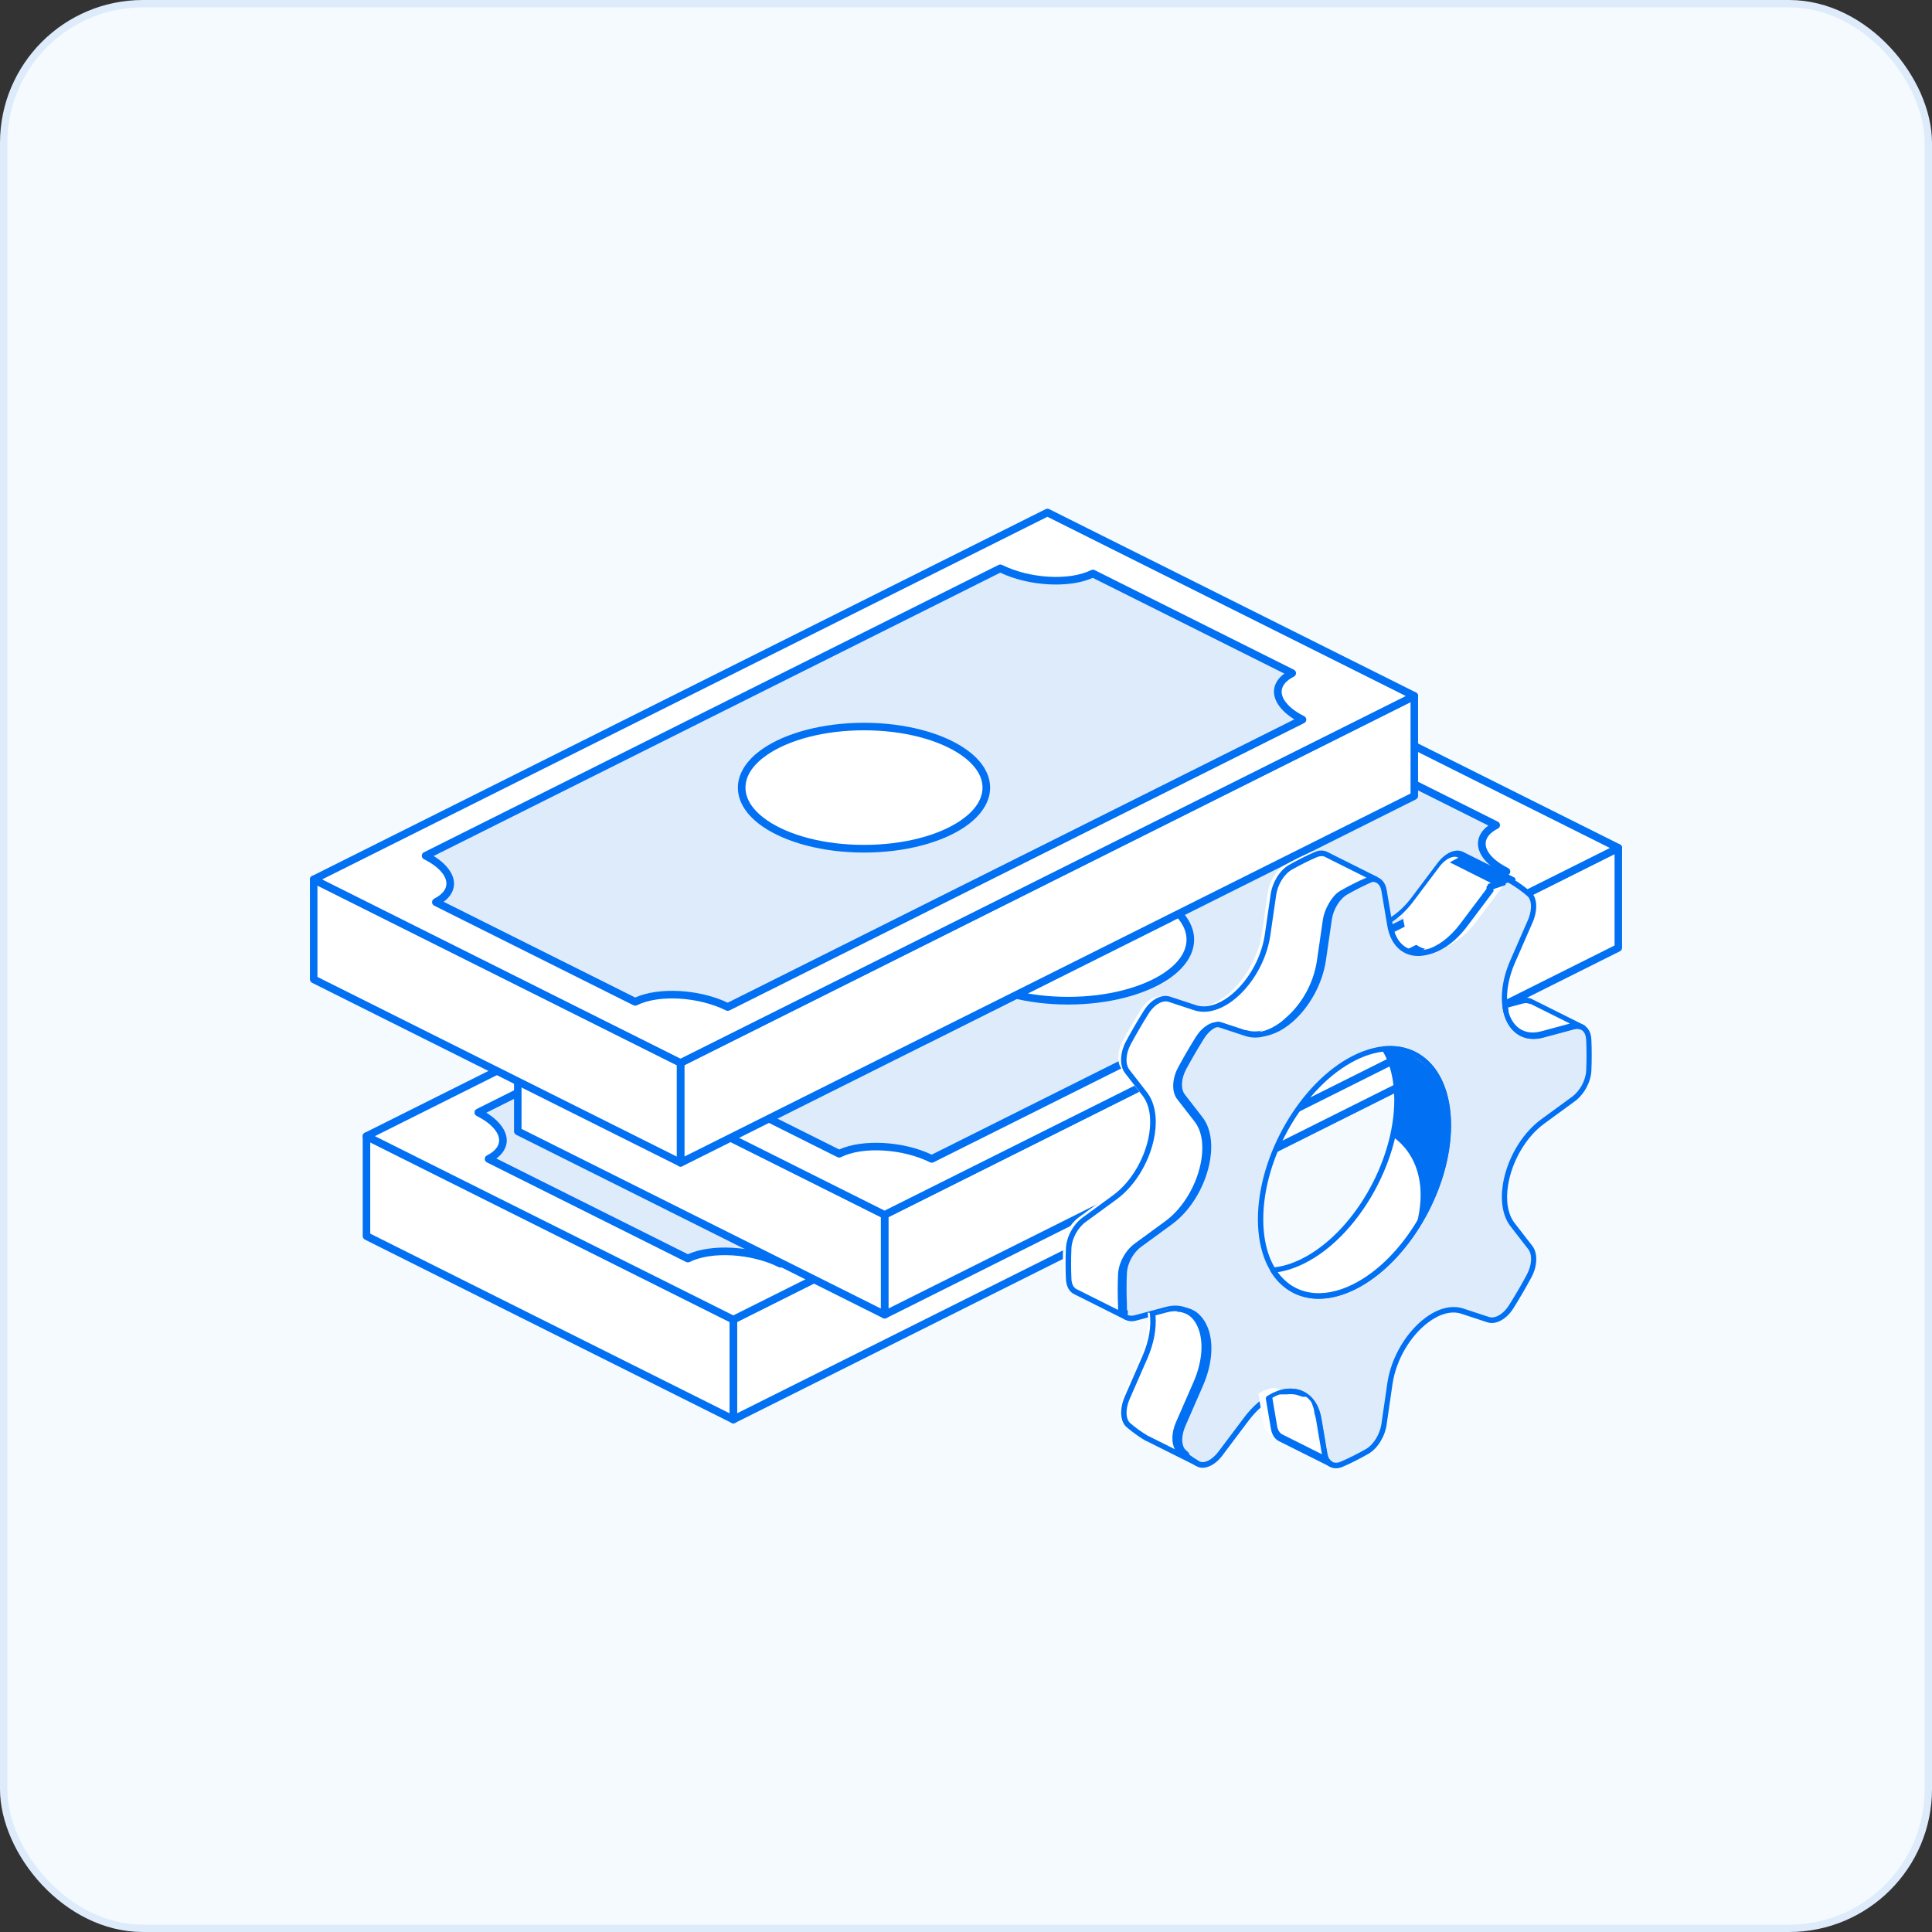 <svg xmlns="http://www.w3.org/2000/svg" id="Layer_2" data-name="Layer 2" viewBox="0 0 231.64 231.64"><rect x="0" y="0" width="231.64" height="231.64" fill="#333333" stroke="none"/><defs><style>      .cls-1 {        fill: #fff;      }      .cls-1, .cls-2, .cls-3 {        fill-rule: evenodd;      }      .cls-4 {        fill: #f5fafe;        stroke: #ddebfb;        stroke-miterlimit: 10;        stroke-width: .88px;      }      .cls-2 {        fill: #0170f2;      }      .cls-3 {        fill: #ddebfb;      }    </style></defs><g id="Layer_1-2" data-name="Layer 1"><g><rect class="cls-4" x=".44" y=".44" width="230.76" height="230.76" rx="16.7" ry="16.7"></rect><g><polygon class="cls-1" points="175.89 114.23 87.92 158.21 87.92 170.19 175.89 126.2 175.89 114.23 175.89 114.23"></polygon><path class="cls-2" d="M176.34,114.23c0-.16-.08-.3-.21-.39-.13-.08-.3-.09-.44-.02l-87.97,43.99c-.15.08-.25.23-.25.41v11.98c0,.16.08.3.21.39.13.08.3.09.44.02l87.97-43.99c.15-.08.25-.23.25-.41v-11.98h0ZM175.44,114.96v10.96l-87.07,43.53v-10.96l87.07-43.53h0Z"></path><polygon class="cls-1" points="43.93 136.22 87.92 158.21 87.92 170.19 43.93 148.2 43.93 136.22 43.93 136.22"></polygon><path class="cls-2" d="M44.14,135.82c-.14-.07-.31-.06-.44.02-.13.08-.21.23-.21.39v11.98c0,.17.1.33.25.41l43.99,21.99c.14.07.31.06.44-.02.13-.08.21-.23.21-.39v-11.98c0-.17-.1-.33-.25-.41l-43.99-21.99h0ZM44.39,136.95c5.21,2.6,39.79,19.9,43.08,21.54v10.96s-43.08-21.54-43.08-21.54v-10.96h0Z"></path><polygon class="cls-1" points="43.93 136.22 131.91 92.23 175.89 114.23 87.92 158.21 43.93 136.22 43.93 136.22"></polygon><path class="cls-2" d="M43.73,135.82c-.15.08-.25.23-.25.41s.1.33.25.41l43.99,21.99c.13.06.28.06.41,0l87.97-43.99c.15-.08.25-.23.25-.41s-.1-.33-.25-.41l-43.99-21.99c-.13-.06-.28-.06-.41,0l-87.97,43.99h0ZM44.95,136.22l86.96-43.48,42.97,21.49-86.96,43.48c-3.19-1.59-42.97-21.49-42.97-21.49h0Z"></path><path class="cls-3" d="M58.58,138.94c2.72-1.36,2.17-3.85-1.23-5.55l68.91-34.46c3.4,1.7,8.37,1.98,11.1.62l23.9,11.95c-2.72,1.36-2.17,3.85,1.23,5.55l-68.91,34.46c-3.4-1.7-8.37-1.98-11.1-.62l-23.9-11.95h0Z"></path><path class="cls-2" d="M58.37,138.54c-.15.08-.25.23-.25.41s.1.33.25.41l23.9,11.95c.13.06.28.06.41,0,2.62-1.31,7.41-1.02,10.69.62.13.06.28.06.41,0l68.91-34.46c.15-.08.25-.23.25-.41s-.1-.33-.25-.41c-.95-.48-1.67-1.01-2.13-1.58-.41-.49-.61-1-.57-1.48.06-.65.56-1.23,1.47-1.69.15-.08.25-.23.25-.41s-.1-.33-.25-.41l-23.9-11.95c-.13-.06-.28-.06-.41,0-2.62,1.31-7.41,1.02-10.69-.62-.13-.06-.28-.06-.41,0l-68.91,34.46c-.15.08-.25.23-.25.41s.1.33.25.41c.95.48,1.67,1.01,2.13,1.58.41.49.61,1,.57,1.48-.06.65-.56,1.23-1.47,1.69h0ZM59.51,138.9c.78-.57,1.17-1.26,1.24-1.97.1-1.14-.7-2.45-2.44-3.52l67.94-33.97c3.43,1.63,8.29,1.89,11.09.62,0,0,22.97,11.48,22.97,11.48-.78.57-1.17,1.26-1.24,1.97-.1,1.14.7,2.45,2.44,3.52,0,0-63.9,31.95-67.94,33.97-3.43-1.63-8.28-1.89-11.09-.62l-22.97-11.48h0Z"></path><polygon class="cls-1" points="102.58 106.9 146.57 128.89 117.24 143.55 73.26 121.56 102.58 106.9 102.58 106.9"></polygon><path class="cls-1" d="M109.91,117.89c8.09,0,14.66,3.28,14.66,7.33s-6.57,7.33-14.66,7.33-14.66-3.28-14.66-7.33,6.57-7.33,14.66-7.33h0Z"></path><path class="cls-2" d="M109.91,117.44c-4.96,0-9.36,1.22-12.09,3.08-1.92,1.31-3.03,2.95-3.03,4.7s1.1,3.39,3.03,4.7c2.73,1.86,7.13,3.08,12.09,3.08s9.36-1.22,12.09-3.08c1.92-1.31,3.03-2.95,3.03-4.7s-1.1-3.39-3.03-4.7c-2.73-1.86-7.13-3.08-12.09-3.08h0ZM109.91,118.35c4.75,0,8.97,1.14,11.58,2.92,1.63,1.11,2.63,2.47,2.63,3.95s-1,2.84-2.63,3.95c-2.61,1.78-6.83,2.92-11.58,2.92s-8.97-1.14-11.58-2.92c-1.63-1.11-2.63-2.47-2.63-3.95s1-2.84,2.63-3.95c2.61-1.78,6.83-2.92,11.58-2.92h0Z"></path><polygon class="cls-1" points="194.03 101.66 106.06 145.65 106.06 157.63 194.03 113.64 194.03 101.66 194.03 101.66"></polygon><path class="cls-2" d="M194.48,101.66c0-.16-.08-.3-.21-.39-.13-.08-.3-.09-.44-.02l-87.97,43.99c-.15.08-.25.23-.25.41v11.98c0,.16.08.3.21.39.13.08.3.09.44.02l87.97-43.99c.15-.08.25-.23.25-.41v-11.98h0ZM193.58,102.4v10.96l-87.07,43.53v-10.96l87.07-43.53h0Z"></path><polygon class="cls-1" points="62.07 123.66 106.06 145.65 106.06 157.63 62.07 135.63 62.07 123.66 62.07 123.66"></polygon><path class="cls-2" d="M62.28,123.25c-.14-.07-.31-.06-.44.02-.13.08-.21.23-.21.39v11.98c0,.17.1.33.25.41l43.99,21.99c.14.07.31.06.44-.02.13-.08.21-.23.21-.39v-11.98c0-.17-.1-.33-.25-.41l-43.99-21.99h0ZM62.53,124.39l43.08,21.54v10.96c-5.21-2.6-39.79-19.9-43.08-21.54v-10.96h0Z"></path><polygon class="cls-1" points="62.07 123.66 150.05 79.67 194.03 101.66 106.06 145.65 62.07 123.66 62.07 123.66"></polygon><path class="cls-2" d="M61.87,123.25c-.15.08-.25.23-.25.41s.1.33.25.41l43.99,21.99c.13.06.28.06.41,0l87.97-43.99c.15-.08.25-.23.25-.41s-.1-.33-.25-.41l-43.99-21.99c-.13-.06-.28-.06-.41,0l-87.97,43.99h0ZM63.09,123.66s82.33-41.17,86.96-43.48c0,0,37,18.5,42.97,21.49l-86.96,43.48c-3.19-1.59-42.97-21.49-42.97-21.49h0Z"></path><path class="cls-3" d="M76.72,126.38c2.72-1.36,2.17-3.85-1.23-5.55l68.91-34.46c3.4,1.7,8.37,1.98,11.1.62l23.9,11.95c-2.72,1.36-2.17,3.85,1.23,5.55l-68.91,34.46c-3.4-1.7-8.37-1.98-11.1-.62l-23.9-11.95h0Z"></path><path class="cls-2" d="M76.51,125.97c-.15.08-.25.23-.25.41s.1.33.25.41l23.9,11.95c.13.06.28.06.41,0,2.62-1.31,7.41-1.02,10.69.62.13.06.28.06.41,0l68.91-34.46c.15-.08.25-.23.25-.41s-.1-.33-.25-.41c-.95-.48-1.67-1.01-2.13-1.57-.41-.49-.61-1-.57-1.48.06-.65.56-1.23,1.47-1.69.15-.08.25-.23.25-.41s-.1-.33-.25-.41l-23.9-11.95c-.13-.06-.28-.06-.41,0-2.62,1.31-7.41,1.02-10.69-.62-.13-.06-.28-.06-.41,0l-68.91,34.46c-.15.08-.25.23-.25.41s.1.33.25.41c.95.48,1.67,1.01,2.13,1.57.41.49.61,1,.57,1.48-.06.65-.56,1.23-1.47,1.69h0ZM77.65,126.34c.78-.57,1.17-1.26,1.24-1.97.1-1.14-.7-2.45-2.44-3.52l67.94-33.97c3.43,1.63,8.28,1.89,11.09.62,0,0,22.97,11.48,22.97,11.48-.78.57-1.17,1.26-1.24,1.97-.1,1.14.7,2.45,2.44,3.52,0,0-67.94,33.97-67.94,33.97-3.43-1.63-8.29-1.89-11.09-.62,0,0-22.97-11.48-22.97-11.48h0Z"></path><path class="cls-1" d="M128.05,105.33c8.09,0,14.66,3.28,14.66,7.33s-6.57,7.33-14.66,7.33-14.66-3.28-14.66-7.33,6.57-7.33,14.66-7.33h0Z"></path><path class="cls-2" d="M128.05,104.88c-4.96,0-9.36,1.22-12.09,3.08-1.92,1.31-3.03,2.95-3.03,4.7s1.1,3.39,3.03,4.7c2.73,1.86,7.13,3.08,12.09,3.08s9.36-1.22,12.09-3.08c1.92-1.31,3.03-2.95,3.03-4.7s-1.1-3.39-3.03-4.7c-2.73-1.86-7.13-3.08-12.09-3.08h0ZM128.05,105.78c4.75,0,8.97,1.14,11.58,2.92,1.63,1.11,2.63,2.47,2.63,3.95s-1,2.84-2.63,3.95c-2.61,1.78-6.83,2.92-11.58,2.92s-8.97-1.14-11.58-2.92c-1.63-1.11-2.63-2.47-2.63-3.95s1-2.84,2.63-3.95c2.61-1.78,6.83-2.92,11.58-2.92h0Z"></path><polygon class="cls-1" points="140.25 110.08 140.25 98.11 110.92 112.77 110.92 124.75 140.25 110.08 140.25 110.08"></polygon><path class="cls-2" d="M140.45,110.49c.15-.08.25-.23.25-.41v-11.98c0-.16-.08-.3-.21-.39-.13-.08-.3-.09-.44-.02l-29.32,14.66c-.15.08-.25.23-.25.41v11.98c0,.16.08.3.21.39.13.08.3.09.44.02l29.32-14.66h0ZM139.79,109.8l-28.42,14.21v-10.96l28.42-14.21v10.96h0Z"></path><polygon class="cls-1" points="175.89 122.71 175.89 126.2 146.57 140.87 146.57 137.37 175.89 122.71 175.89 122.71"></polygon><path class="cls-2" d="M176.34,122.71c0-.16-.08-.3-.21-.39-.13-.08-.3-.09-.44-.02l-29.32,14.66c-.15.08-.25.23-.25.41v3.49c0,.16.08.3.21.39.13.08.3.09.44.02l29.32-14.66c.15-.08.25-.23.25-.41v-3.49h0ZM175.44,123.44v2.48l-28.42,14.21v-2.48l28.42-14.21h0Z"></path><polygon class="cls-1" points="169.57 83.45 81.6 127.43 81.6 139.41 169.57 95.42 169.57 83.45 169.57 83.45"></polygon><path class="cls-2" d="M170.02,83.45c0-.16-.08-.3-.21-.39-.13-.08-.3-.09-.44-.02l-87.97,43.99c-.15.08-.25.23-.25.41v11.98c0,.16.08.3.21.39s.3.09.44.02l87.97-43.99c.15-.08.25-.23.25-.41v-11.98h0ZM169.12,84.18v10.96c-4.87,2.44-79.29,39.64-87.07,43.53v-10.96l87.07-43.53h0Z"></path><polygon class="cls-1" points="37.61 105.44 81.6 127.43 81.6 139.41 37.61 117.41 37.61 105.44 37.61 105.44"></polygon><path class="cls-2" d="M37.81,105.03c-.14-.07-.31-.06-.44.02-.13.08-.21.23-.21.39v11.98c0,.17.1.33.25.41l43.99,21.99c.14.07.31.06.44-.02s.21-.23.21-.39v-11.98c0-.17-.1-.33-.25-.41l-43.99-21.99h0ZM38.06,106.17l43.08,21.54v10.96c-5.21-2.6-39.79-19.9-43.08-21.54v-10.96h0Z"></path><polygon class="cls-1" points="37.61 105.44 125.58 61.45 169.57 83.45 81.6 127.43 37.61 105.44 37.61 105.44"></polygon><path class="cls-2" d="M37.41,105.03c-.15.08-.25.23-.25.41s.1.33.25.41l43.99,21.99c.13.06.28.06.41,0l87.97-43.99c.15-.08.25-.23.25-.41s-.1-.33-.25-.41l-43.99-21.99c-.13-.06-.28-.06-.41,0l-87.97,43.99h0ZM38.62,105.44l86.96-43.48,42.97,21.49-86.96,43.48-42.97-21.49h0Z"></path><path class="cls-3" d="M52.25,108.16c2.72-1.36,2.17-3.85-1.23-5.55l68.91-34.46c3.4,1.7,8.37,1.98,11.1.62l23.9,11.95c-2.72,1.36-2.17,3.85,1.23,5.55l-68.91,34.46c-3.4-1.7-8.37-1.98-11.1-.62l-23.9-11.95h0Z"></path><path class="cls-2" d="M52.05,107.76c-.15.08-.25.23-.25.41s.1.33.25.41l23.9,11.95c.13.06.28.06.41,0,2.62-1.31,7.41-1.02,10.69.62.13.06.28.06.41,0l68.91-34.46c.15-.08.25-.23.25-.41s-.1-.33-.25-.41c-.95-.48-1.67-1.01-2.13-1.58-.41-.49-.61-1-.57-1.48.06-.65.56-1.23,1.47-1.69.15-.08.25-.23.25-.41s-.1-.33-.25-.41l-23.9-11.95c-.13-.06-.28-.06-.41,0-2.62,1.31-7.41,1.02-10.69-.62-.13-.06-.28-.06-.41,0l-68.91,34.46c-.15.08-.25.23-.25.41s.1.33.25.41c.95.48,1.67,1.01,2.13,1.57.41.49.61,1,.57,1.48-.06.65-.56,1.23-1.47,1.69h0ZM53.19,108.12c.78-.57,1.17-1.26,1.24-1.97.1-1.14-.7-2.45-2.44-3.52,7.29-3.65,64.14-32.07,67.94-33.97,3.43,1.63,8.29,1.89,11.09.62,0,0,22.97,11.48,22.97,11.48-.78.57-1.17,1.26-1.24,1.97-.1,1.14.7,2.45,2.44,3.52-7.29,3.65-64.14,32.07-67.94,33.97-3.43-1.63-8.28-1.89-11.09-.62l-22.97-11.48h0Z"></path><path class="cls-1" d="M103.59,87.11c8.09,0,14.66,3.28,14.66,7.33s-6.57,7.33-14.66,7.33-14.66-3.29-14.66-7.33,6.57-7.33,14.66-7.33h0Z"></path><path class="cls-2" d="M103.59,86.66c-4.96,0-9.36,1.22-12.09,3.08-1.92,1.31-3.03,2.95-3.03,4.7s1.1,3.39,3.03,4.7c2.73,1.86,7.13,3.08,12.09,3.08s9.36-1.22,12.09-3.08c1.92-1.31,3.03-2.95,3.03-4.7s-1.1-3.39-3.03-4.7c-2.73-1.86-7.13-3.08-12.09-3.08h0ZM103.59,87.56c4.75,0,8.97,1.14,11.58,2.92,1.63,1.11,2.63,2.47,2.63,3.95s-1,2.84-2.63,3.95c-2.61,1.78-6.83,2.92-11.58,2.92s-8.97-1.14-11.58-2.92c-1.63-1.11-2.63-2.47-2.63-3.95s1-2.84,2.63-3.95c2.61-1.78,6.83-2.92,11.58-2.92h0Z"></path></g><path class="cls-3" d="M149.43,123.91l-3.1-1.02c-.85-.28-1.98.33-2.74,1.54-.75,1.2-1.47,2.43-2.15,3.69-.69,1.27-.72,2.67-.14,3.41l2.11,2.72c2.28,2.94.38,9.49-3.6,12.4l-3.68,2.69c-1.01.74-1.79,2.13-1.84,3.41-.03.63-.04,1.25-.04,1.87s.01,1.23.04,1.83c.05,1.22.83,1.84,1.84,1.57l3.68-.99c3.98-1.07,5.89,3.57,3.6,8.8l-2.11,4.83c-.58,1.32-.54,2.69.14,3.27.68.58,1.39,1.1,2.15,1.54.76.45,1.9-.07,2.74-1.2l3.1-4.12c3.35-4.46,7.94-4.43,8.7.04l.7,4.14c.19,1.13,1.02,1.67,2.04,1.22.5-.22,1.01-.46,1.52-.71s1.02-.52,1.52-.81c1.03-.58,1.85-1.94,2.04-3.26l.7-4.83c.76-5.23,5.35-9.84,8.7-8.74l3.1,1.02c.85.28,1.98-.33,2.74-1.54.75-1.2,1.47-2.44,2.15-3.69.69-1.27.72-2.67.14-3.41l-2.11-2.72c-2.28-2.94-.38-9.49,3.6-12.4l3.68-2.69c1.01-.74,1.79-2.13,1.84-3.41.03-.63.04-1.25.04-1.87s-.01-1.23-.04-1.83c-.05-1.22-.83-1.84-1.84-1.57l-3.68.99c-3.98,1.07-5.89-3.57-3.6-8.8l2.11-4.83c.58-1.32.54-2.69-.14-3.27-.68-.58-1.39-1.1-2.15-1.54-.76-.45-1.9.07-2.74,1.2l-3.1,4.12c-3.35,4.46-7.94,4.43-8.7-.04l-.7-4.14c-.19-1.13-1.02-1.67-2.04-1.22-.5.22-1.01.46-1.52.71-.51.25-1.02.52-1.52.81-1.03.58-1.85,1.94-2.04,3.26l-.7,4.83c-.76,5.23-5.35,9.84-8.7,8.74h0ZM162.39,154.27c6.22-3.11,11.26-11.77,11.26-19.34s-5.04-11.2-11.26-8.09c-6.22,3.11-11.26,11.77-11.26,19.35s5.04,11.2,11.26,8.09h0Z"></path><path class="cls-2" d="M149.53,123.6l-3.1-1.02c-.41-.13-.87-.11-1.33.08-.64.25-1.29.8-1.79,1.6-.76,1.21-1.48,2.45-2.16,3.71-.76,1.4-.75,2.94-.11,3.77l2.11,2.72c.87,1.11,1.08,2.78.8,4.55-.43,2.72-2.02,5.69-4.34,7.39l-3.68,2.69c-1.08.79-1.91,2.29-1.97,3.66-.03.63-.04,1.26-.04,1.88s.01,1.24.04,1.84c.03.72.29,1.26.68,1.58.4.34.95.45,1.57.29l3.68-.99c.91-.24,1.69-.17,2.33.16.64.33,1.12.92,1.44,1.69.66,1.62.55,3.99-.55,6.51l-2.11,4.83c-.37.86-.5,1.73-.39,2.43.08.51.29.94.62,1.22.69.59,1.42,1.12,2.19,1.58.38.23.83.27,1.3.13.63-.18,1.31-.67,1.86-1.42l3.1-4.12c1.91-2.54,4.21-3.59,5.92-3.08,1.1.33,1.92,1.34,2.2,2.98l.7,4.14c.11.68.43,1.16.86,1.42.44.27,1,.31,1.63.04.51-.22,1.02-.46,1.53-.72.51-.26,1.03-.53,1.53-.82,1.1-.62,2-2.08,2.2-3.5l.7-4.83c.44-3.05,2.22-5.89,4.28-7.43,1.32-.99,2.75-1.46,4-1.04l3.1,1.02c.41.13.87.11,1.33-.08.64-.25,1.29-.8,1.79-1.6.76-1.21,1.48-2.45,2.16-3.71.76-1.4.75-2.95.11-3.77,0,0-2.11-2.72-2.11-2.72-.87-1.12-1.08-2.78-.8-4.55.43-2.72,2.02-5.69,4.34-7.39l3.68-2.69c1.08-.79,1.91-2.29,1.97-3.66.03-.63.04-1.26.04-1.88s-.01-1.24-.04-1.84c-.03-.72-.29-1.26-.68-1.58-.4-.34-.95-.45-1.57-.29l-3.68.99c-.91.24-1.69.17-2.33-.16-.64-.33-1.12-.92-1.44-1.69-.66-1.62-.55-3.99.55-6.51l2.11-4.83c.37-.86.5-1.73.39-2.43-.08-.51-.29-.94-.62-1.22-.69-.59-1.42-1.12-2.19-1.58-.38-.23-.83-.27-1.3-.13-.63.18-1.31.67-1.86,1.42l-3.1,4.12c-1.91,2.54-4.21,3.59-5.92,3.08-1.1-.33-1.92-1.34-2.2-2.98l-.7-4.14c-.11-.68-.43-1.16-.86-1.42-.44-.27-1-.31-1.63-.04-.51.22-1.02.46-1.53.72-.51.26-1.02.53-1.53.82-1.1.62-2,2.08-2.2,3.5l-.7,4.83c-.44,3.05-2.22,5.89-4.28,7.44-1.32.99-2.75,1.46-4,1.04h0ZM149.33,124.22c1.43.47,3.08,0,4.59-1.14,2.18-1.64,4.07-4.63,4.53-7.86l.7-4.83c.18-1.23.93-2.49,1.88-3.03.5-.28,1-.55,1.5-.8.5-.25,1.01-.49,1.5-.7.4-.17.76-.17,1.04,0,.29.18.48.52.56.98l.7,4.14c.33,1.94,1.34,3.09,2.65,3.49,1.9.57,4.51-.49,6.63-3.31l3.1-4.12c.39-.51.84-.9,1.28-1.09.38-.17.75-.2,1.04-.02.74.44,1.44.94,2.1,1.51.22.19.35.48.4.83.09.59-.03,1.34-.35,2.07l-2.11,4.83c-1.18,2.71-1.26,5.27-.55,7.01.38.92.97,1.61,1.74,2.01.77.4,1.71.51,2.8.21l3.68-.99c.39-.1.74-.05.99.16.27.22.42.61.45,1.11.03.59.04,1.2.04,1.81s-.01,1.23-.04,1.86c-.05,1.18-.77,2.48-1.71,3.16l-3.68,2.69c-2.46,1.8-4.15,4.94-4.6,7.81-.31,1.96-.03,3.81.93,5.04l2.11,2.72c.52.67.44,1.92-.17,3.06-.67,1.25-1.39,2.48-2.14,3.67-.42.66-.95,1.13-1.48,1.34-.31.12-.62.16-.89.07l-3.1-1.02c-1.43-.47-3.08,0-4.59,1.14-2.18,1.64-4.07,4.63-4.53,7.86l-.7,4.83c-.18,1.23-.93,2.49-1.88,3.03-.5.28-1,.55-1.5.8-.5.25-1,.49-1.5.7-.4.17-.76.17-1.04,0-.29-.18-.48-.52-.56-.98l-.7-4.14c-.33-1.94-1.34-3.09-2.65-3.49-1.9-.57-4.51.49-6.63,3.31l-3.1,4.12c-.39.51-.84.9-1.28,1.09-.38.17-.75.2-1.04.02-.74-.44-1.44-.94-2.1-1.51-.22-.19-.35-.48-.4-.83-.09-.6.03-1.34.35-2.07l2.11-4.83c1.18-2.71,1.26-5.27.55-7.01-.38-.92-.97-1.61-1.74-2.01-.77-.4-1.71-.51-2.8-.21l-3.68.99c-.39.1-.74.05-.99-.16-.27-.22-.42-.61-.45-1.11-.03-.59-.04-1.2-.04-1.81s.01-1.23.04-1.86c.05-1.18.77-2.48,1.71-3.16l3.68-2.69c2.46-1.8,4.15-4.94,4.6-7.81.31-1.96.03-3.81-.93-5.04l-2.11-2.72c-.52-.67-.44-1.92.17-3.06.67-1.25,1.39-2.48,2.14-3.67.42-.66.95-1.13,1.48-1.34.31-.12.62-.16.89-.07l3.1,1.02h0ZM162.54,154.56c6.31-3.16,11.44-11.94,11.44-19.63,0-3.92-1.33-6.8-3.43-8.31-2.12-1.52-5.05-1.68-8.29-.06-6.31,3.16-11.44,11.94-11.44,19.63,0,3.92,1.33,6.8,3.43,8.31,2.12,1.52,5.05,1.68,8.29.06h0ZM162.25,153.98c-2.98,1.49-5.68,1.39-7.63-.01-1.97-1.41-3.16-4.13-3.16-7.79,0-7.46,4.96-15.99,11.08-19.06,2.98-1.49,5.68-1.39,7.63.01,1.97,1.41,3.16,4.13,3.16,7.79,0,7.46-4.96,15.99-11.08,19.06h0Z"></path><path class="cls-1" d="M166,125.75c4.45-.39,7.65,3.14,7.65,9.17,0,7.58-5.04,16.24-11.26,19.34-4.17,2.08-7.81,1.14-9.76-1.99,1.13-.1,2.35-.45,3.61-1.08,6.22-3.11,11.26-11.77,11.26-19.34,0-2.5-.55-4.56-1.5-6.1h0Z"></path><path class="cls-2" d="M165.97,125.43c-.11,0-.21.08-.26.18-.05.1-.04.22.01.32.93,1.49,1.45,3.5,1.45,5.93,0,7.46-4.96,15.99-11.08,19.06-1.22.61-2.4.96-3.49,1.05-.11,0-.21.08-.26.18-.05.1-.04.22.01.31,2.03,3.27,5.82,4.28,10.17,2.11,6.31-3.16,11.44-11.94,11.44-19.63,0-6.28-3.38-9.9-8-9.49h0ZM166.54,126.05c.82,1.52,1.28,3.48,1.28,5.8,0,7.69-5.12,16.48-11.44,19.63-1.11.55-2.18.9-3.19,1.05,1.92,2.65,5.26,3.34,9.05,1.44,6.12-3.06,11.08-11.6,11.08-19.06,0-5.56-2.78-8.94-6.78-8.88h0Z"></path><path class="cls-1" d="M154.26,166.86c.43-.05.85-.03,1.23.05h.03s.03.01.03.01h.03s.03.01.03.01h0s.03,0,.03,0h.03s0,0,0,0h.03s.03.02.03.02h0s.03,0,.03,0h.03s0,0,0,0h.03s.03.02.03.02h0s.03,0,.03,0h.03s0,0,0,0h.03s.02.02.02.02h0s.02.01.02.01h.02s0,.01,0,.01h.02s.02.02.02.02h0s.02.01.02.01h.02s0,.01,0,.01h.02s.02.02.02.02h0s.02.01.02.01h.02s0,.01,0,.01h.02s.02.02.02.02h0s.02.01.02.01h.02s0,.01,0,.01h.02s.02.03.02.03h0s.02.01.02.01h.02s0,.01,0,.01h.02s.02.03.02.03h0s.02.02.02.02h.02s0,.02,0,.02h.02s.02.03.02.03h0s.02.02.02.02h.02s0,.02,0,.02h.02s.02.03.02.03h0s.02.02.02.02l.02.02h0s.02.02.02.02h0s.02.02.02.02h0s.02.02.02.02h0s.02.02.02.02h0s.02.02.02.02h0s.02.02.02.02h0s.02.02.02.02h0s.02.02.02.02h0s.02.02.02.02h0s.02.02.02.02h0s.02.02.02.02h0s.02.02.02.02h0s.02.02.02.02h0s.02.02.02.02h0s.02.02.02.02h0s.02.02.02.02h0s.02.02.02.02h0s.02.02.02.02h0s.02.02.02.02h0s.02.02.02.02h0s.02.02.02.02h0s.02.02.02.02h0s.02.02.02.02h0s.02.02.02.02h0s.02.02.02.02h0s.02.02.02.02h0s.02.02.02.02h0s.01.02.01.02h0s.02.02.02.02h0s.01.02.01.02h0s.02.03.02.03h0s.01.02.01.02h0s.02.03.02.03h0s.01.02.01.02h0s.02.03.02.03h0s.01.02.01.02h0s.02.03.02.03h0s.01.02.01.02h0s.02.03.02.03h0s.01.02.01.02h0s.01.03.01.03h0s.01.03.01.03h0s.01.03.01.03h0s.01.03.01.03h0s.01.03.01.03h0s.01.03.01.03h0s.01.03.01.03h0s.01.03.01.03h0s.01.03.01.03h0s.01.03.01.03h0s.01.03.01.03h0s.01.03.01.03h0s.01.03.01.03h0s.01.03.01.03h0s.01.03.01.03h0s.01.03.01.03h0s.01.03.01.03h0s.01.03.01.03h0s.01.03.01.03h0s.01.03.01.03h0s.01.03.01.03h0s.01.03.01.03h0s.01.03.01.03h0s0,.03,0,.03h0s.01.03.01.03h0s0,.03,0,.03h0s.01.03.01.03h0s0,.03,0,.03h0s.01.03.01.03h0s0,.03,0,.03h0s.01.03.01.03h0s0,.03,0,.03h0s.01.03.01.03h0s0,.03,0,.03h0s0,.03,0,.03h0s0,.03,0,.03h0s0,.03,0,.03h0s0,.04,0,.04h0s0,.03,0,.03h0s0,.04,0,.04h0s0,.03,0,.03h0s0,.04,0,.04h0s0,.03,0,.03h0s0,.04,0,.04h0s0,.03,0,.03h0s0,.04,0,.04h0s0,.03,0,.03h0s0,.04,0,.04h0s0,.04,0,.04h0s0,.04,0,.04h0s0,.04,0,.04h0s0,.04,0,.04v.03s0,0,0,0v.03s.01.03.01.03h0s0,.04,0,.04v.03s0,0,0,0v.03s.7,4.14.7,4.14v.03s0,0,0,0h0s0,.02,0,.02h0s0,.01,0,.01h0s0,.02,0,.02h0s0,.02,0,.02h0s0,.01,0,.01h0s0,.01,0,.01h0s0,.01,0,.01h0s0,.01,0,.01h0s0,.01,0,.01h0s0,.01,0,.01h0s0,.01,0,.01h0s0,.01,0,.01h0s0,.01,0,.01h0s0,.01,0,.01h0s0,.01,0,.01h0s0,.01,0,.01h0s0,.01,0,.01h0s0,.01,0,.01h0s0,.01,0,.01h0s0,.01,0,.01h0s0,.01,0,.01h0s0,.01,0,.01h0s0,.01,0,.01h0s0,.01,0,.01h0s0,.01,0,.01h0s0,.01,0,.01h0s0,.01,0,.01h0s0,.01,0,.01h0s0,.01,0,.01h0s0,.01,0,.01h0s0,.01,0,.01h0s0,.02,0,.02h0s0,.02,0,.02h0s0,0,0,0h0s0,.02,0,.02c0,0,0,.01,0,.02v.02s0,0,0,0h0s0,.02,0,.02h0s0,.01,0,.01h0s0,.01,0,.01h0s0,.02,0,.02h0s0,.01,0,.01h0s0,.01,0,.01h0s0,0,0,0h0s0,.01,0,.01h0s0,0,0,0h0s0,.01,0,.01h0s0,0,0,0h0s0,.01,0,.01h0s0,0,0,0h0s0,.01,0,.01h0s0,0,0,0h0s0,.01,0,.01h0s0,0,0,0h0s0,0,0,0h0s0,0,0,0h0s0,0,0,0h0s0,0,0,0h0s0,0,0,0h0s0,0,0,0h0s0,0,0,0h0s0,0,0,0h0s0,0,0,0h0s0,0,0,0h0s0,0,0,0h0s0,0,0,0h0s0,0,0,0h0s0,0,0,0h0s0,.01,0,.01h0s0,.01,0,.01h0s0,0,0,0h0s0,.02,0,.02c0,0,0,.01.01.02v.02s.01,0,.01,0h0s0,.01,0,.01h0s0,0,0,0h0s0,0,0,0h0s0,.01,0,.01h0s0,0,0,0h0s0,.01,0,.01h0s0,0,0,0h0s0,.01,0,.01h0s0,0,0,0h0s0,0,0,0h0s0,0,0,0h0s0,0,0,0h0s0,0,0,0h0s0,0,0,0h0s0,0,0,0h0s0,0,0,0h0s0,0,0,0h0s0,0,0,0h0s0,0,0,0h0s0,0,0,0h0s0,0,0,0h0s0,0,0,0h0s0,0,0,0h0s0,0,0,0h0s0,0,0,0h0s0,0,0,0h0s0,0,0,0h0s0,0,0,0h0s0,0,0,0h0s0,0,0,0h0s0,0,0,0h.01s0,.01,0,.01h.02s.04.03.05.04c-.7-.35-6.12-3.06-6.13-3.07-.39-.21-.67-.64-.77-1.24l-.61-3.59s.09-.05.13-.08h0s.08-.05.13-.07h0s.08-.05.13-.07h0s.08-.04.13-.07h0s.08-.04.13-.06h0s.08-.04.12-.06h0s.08-.04.12-.05h0s.03-.01.03-.01h.03s.02-.02.03-.03h.03s0-.01,0-.01h.03s0-.01,0-.01h.03s.02-.02.03-.02h.03s0-.01,0-.01h.03s0-.01,0-.01h.03s.02-.02.03-.02h.03s0-.01,0-.01h.03s0-.01,0-.01h.03s.02-.02.03-.02h.03s0-.01,0-.01h.03s0,0,0,0h.03s.02-.01.03-.02h.03s0,0,0,0h.03s0,0,0,0h.03s.02-.01.03-.01h.03s0,0,0,0h.02s0,0,0,0h.02s.02-.01.03-.01h.02s.01,0,.01,0h.02s.01,0,.01,0h.02s.02,0,.03-.01h.02s.01,0,.01,0h.02s.01,0,.01,0h.02s.02,0,.03,0h.02s.01,0,.01,0h.02s.01,0,.01,0h.02s.02,0,.03,0h.02s.01,0,.01,0h.02s.01,0,.01,0h0ZM138.19,157.47l1.62-.44c.45-.12.88-.17,1.27-.15h.02s.05,0,.08,0h.01c.08,0,.15.02.22.03h0s0,0,0,0c.26.04.51.11.74.21h0s0,0,0,0c.03.01.05.02.08.04h.02s.01.01.02.02c.04.02.08.04.12.06h0s.07.04.1.06c.02.01.04.03.06.04h0s.01.01.02.02h.01s.09.07.13.1c.02.01.03.02.05.03.02.02.04.03.07.05,0,0,.01.01.02.02h.01s0,.01,0,.01c.02.01.03.03.05.04.04.03.07.06.11.1h0s0,0,0,0c.02.02.04.04.07.07.08.08.16.17.23.26h0s0,.02,0,.02c0,.01.02.02.03.03v.02c.11.13.21.27.29.42h0s.02.04.02.04l.02.04h0c.15.27.27.57.37.88.01.03.02.07.03.1v.04c.47,1.64.28,3.85-.73,6.18l-2.11,4.83c-.51,1.16-.54,2.35-.08,3.02.01.02.02.03.03.05h0s0,0,0,0c.03.03.05.07.08.1v.02s.04.03.06.05c.01,0,.02.02.03.03h.02s.02.03.03.04l.03.03.03.03h0s.01.01.01.01h.02s0,.02,0,.02h.01s.02.02.02.02h0s.01.01.01.01h.02s0,.02,0,.02h.01s.01.02.01.02h0s.01.01.01.01h.01s0,.02,0,.02h.01s.01.02.01.02h0s.01.02.01.02h.01s0,.02,0,.02h.01s.01.02.01.02h0s.01.02.01.02h.01s0,.01,0,.01h0s.01.01.01.01h.01s0,.01,0,.01h0s.01.01.01.01h.01s0,.01,0,.01h0s.01.01.01.01h.01s0,.01,0,.01h0s.01.01.01.01h.01s0,.01,0,.01h0s.01.01.01.01h0s0,.01,0,.01h0s.01.01.01.01h0s0,.01,0,.01h0s.01.01.01.01h0s0,.01,0,.01h0s.01.01.01.01h0s0,.01,0,.01h0s0,.01,0,.01h0s0,.01,0,.01h0s0,.01,0,.01h0s0,.01,0,.01h0s0,.01,0,.01h0s0,.01,0,.01h0s0,.01,0,.01h0s0,.01,0,.01h.01s0,.01,0,.01h0s0,0,0,0h.01s0,.02,0,.02h0s0,0,0,0h.01s0,.02,0,.02h0s0,0,0,0h.01s0,.02,0,.02h0s0,0,0,0h.01s0,.02,0,.02h0s0,0,0,0h.01s0,.02,0,.02h0s0,0,0,0h.02s0,.02,0,.02h0s0,0,0,0h.02s.01.02.01.02h0s.02.02.02.02h0s0,0,0,0h.02s.03.04.03.04h0c.32.23.64.45.98.64-1.15-.57-5.89-2.95-5.91-2.95-.06-.02-.13-.05-.19-.09-.75-.45-1.47-.96-2.15-1.54-.69-.59-.72-1.95-.14-3.27l2.11-4.83c.84-1.93,1.11-3.78.92-5.29h0ZM145.88,122.82c-.77.01-1.65.6-2.29,1.61-.75,1.2-1.47,2.43-2.15,3.69-.69,1.27-.72,2.67-.14,3.41l2.11,2.72c2.28,2.94.38,9.49-3.6,12.4l-3.68,2.69c-1.01.74-1.79,2.13-1.84,3.41-.03.63-.04,1.25-.04,1.87s.01,1.23.04,1.83c0,0,0,.02,0,.03h0s0,.02,0,.03h0s0,.03,0,.03c0,0,0,.02,0,.02h0s0,0,0,0c0,0,0,.02,0,.02h0s0,.03,0,.03h0s0,.02,0,.03h0s0,0,0,0c0,0,0,.02,0,.02h0s0,.03,0,.03h0s0,.02,0,.03h0s0,0,0,0c0,0,0,.02,0,.02h0s0,.02,0,.02h0s0,.02,0,.03h0s0,0,0,0c0,0,0,.02,0,.02h0s0,.02,0,.02h0s0,.02,0,.03h0s0,.03,0,.03c0,0,0,.01,0,.02h0s0,.02,0,.03h0s0,.03,0,.03c0,0,0,.01,0,.02h0s0,0,0,0c0,0,0,.01,0,.02h0s0,.02,0,.02h0s0,.02,0,.02h0s0,0,0,0c0,0,0,.01,0,.02h0s0,.02,0,.02h0s0,.02,0,.02h0s0,0,0,0c0,0,0,.01,0,.02h0s0,.02,0,.02h0s0,.02,0,.02h0s0,0,0,0c0,0,0,.01,0,.02h0s0,.02,0,.02h0s0,.02,0,.02h0s0,0,0,0h0s0,.02,0,.02c0,0,0,.01,0,.02h0s0,0,0,0c0,0,0,.01,0,.02h0s0,.02,0,.02h0s0,.01,0,.02h0s0,0,0,0c0,0,0,.01,0,.02h0s0,.02,0,.02h0s0,.01,0,.02h0s0,0,0,0c0,0,0,.01,0,.02h0s0,.02,0,.02h0s0,.01,0,.02h0s0,0,0,0c0,0,0,.01,0,.02h0s0,.02,0,.02h0s0,0,0,0c0,0,0,0,0,.01h0s0,0,0,0h0s0,.01,0,.01h0s0,.01,0,.01h0s0,0,0,0h0s0,.01.01.02h0s0,0,0,0h0s0,.01,0,.01h0s0,.01,0,.01h0s0,0,0,0h0s0,.01.01.01h0s0,0,0,0h0s0,.01,0,.01h0s0,.01.01.02h0s0,0,0,0c0,0,0,0,.01.01h0s0,0,0,0h0s0,0,0,0h0s0,0,0,0c0,0,0,0,.01.01h0s0,0,0,0c0,0,0,0,.01.01h0s0,0,0,0h0s0,0,0,0h0s0,0,0,0c0,0,0,0,.01.01h0s0,0,0,0h0s0,0,0,0h0s0,0,0,0h0s0,0,0,0h0s0,0,0,0c0,0,0,0,.01,0h0s0,0,0,0h0s0,0,0,0h0s0,0,0,0h0s0,0,0,0h0s0,0,0,0c0,0,0,0,.01,0h0s0,0,0,0h0s0,0,0,0h0s0,0,0,0h0s0,0,0,0h0s0,0,0,0h.01s0,.01,0,.01h0s0,0,0,0h0s0,0,0,0h0s0,0,0,0h0s0,0,0,0h0s0,0,0,0h0s0,0,0,0h0s0,0,0,0h0s0,0,0,0h0s0,0,0,0h0s0,0,0,0h.01s.01.01.01.01c-.59-.29-6.13-3.06-6.18-3.09-.44-.24-.72-.75-.76-1.48-.03-.6-.04-1.21-.04-1.83s.01-1.24.04-1.87c.05-1.28.83-2.67,1.84-3.41l3.68-2.69c3.98-2.91,5.89-9.46,3.6-12.4l-2.11-2.72c-.58-.74-.54-2.14.14-3.41.68-1.26,1.39-2.49,2.15-3.69.76-1.22,1.9-1.82,2.74-1.54l3.1,1.02c3.35,1.11,7.94-3.51,8.7-8.74l.7-4.83c.19-1.33,1.02-2.68,2.04-3.26.5-.28,1.01-.55,1.52-.81.51-.25,1.02-.49,1.52-.71.46-.2.89-.2,1.23-.04l6.1,3.05s-.06-.03-.1-.04h0s0,0,0,0h0s0,0,0,0c-.03,0-.05-.02-.08-.02h0s0,0,0,0h-.01s0,0,0,0h0s0,0,0,0h0s0,0,0,0h-.01s-.02,0-.02,0c0,0-.01,0-.02,0h-.01s0,0,0,0h0s0,0,0,0h0s0,0,0,0h0s0,0,0,0h0s0,0,0,0h0s0,0,0,0h0s0,0,0,0h0s0,0,0,0h0s0,0,0,0h-.02s-.02,0-.02,0h0s0,0,0,0h-.04s0,0,0,0h0s0,0,0,0h0s0,0,0,0h0s0,0,0,0h0s0,0,0,0h-.02s0,0,0,0h0s0,0,0,0h0s0,0,0,0h0s0,0,0,0h0s0,0,0,0h0s0,0,0,0h0s0,0,0,0h0s0,0,0,0h0s0,0,0,0h0s0,0,0,0h0s-.01,0-.01,0h0s0,0,0,0c0,0-.01,0-.02,0h0s0,0,0,0h-.01s0,0,0,0h0s0,0,0,0h0s0,0,0,0h0s0,0,0,0h0s0,0,0,0h0s0,0,0,0h0s0,0,0,0h0s0,0,0,0h0s-.01,0-.01,0h0s0,0,0,0c0,0-.01,0-.02,0h-.02s0,0,0,0h0s-.01,0-.01,0h0s0,0,0,0h0s0,0,0,0h0s0,0,0,0h0s0,0,0,0h0s0,0,0,0h0s0,0,0,0h-.01s0,0,0,0h0s-.01,0-.01,0h0s-.01,0-.02,0h0s0,0,0,0h-.01s0,0,0,0h0s0,0,0,0h0s0,0,0,0h0s0,0,0,0h0s0,0,0,0h0s0,0,0,0h0s0,0,0,0h0s0,0,0,0h0s-.01,0-.01,0h0s0,0,0,0c0,0-.02,0-.02,0-.5.22-1.01.46-1.52.71-.51.25-1.02.52-1.52.81-1.03.58-1.85,1.94-2.04,3.26l-.7,4.83c-.69,4.76-4.55,9.01-7.77,8.9h-.02s-.02,0-.02,0c0,0-.01,0-.02,0h-.02c-.08,0-.16-.01-.23-.02h-.01s-.02,0-.02,0c-.2-.03-.39-.07-.58-.13l-3.1-1.02c-.05-.02-.11-.03-.16-.04-.02,0-.04,0-.06-.01h-.02s-.03,0-.04,0c0,0-.01,0-.02,0h-.02s-.06,0-.09,0h-.04ZM180.45,120.57l2.06-.55c.44-.12.83-.07,1.14.12h0l5.98,2.99c-.28-.12-.61-.13-.97-.04l-3.68.99c-.64.17-1.22.2-1.74.1h0c-1.09-.21-1.91-.97-2.38-2.08h0s-.01-.04-.01-.04h0s-.01-.04-.01-.04h0s-.01-.04-.01-.04h0s-.01-.04-.01-.04h0s-.01-.04-.01-.04h0s-.01-.04-.01-.04h0s-.01-.04-.01-.04h0s-.01-.04-.01-.04h0c-.03-.09-.06-.18-.09-.28v-.04s-.01,0-.01,0v-.04s-.01,0-.01,0v-.03s-.01,0-.01,0v-.03s-.01,0-.01,0v-.03s-.01,0-.01,0v-.03s-.01,0-.01,0v-.03s0,0,0,0v-.04s0,0,0,0v-.04s0,0,0,0v-.04s0,0,0,0c-.03-.16-.06-.32-.08-.48v-.05h0ZM189.77,123.19h0s0,0,0,0h0ZM166.56,110.37c.91-.55,1.81-1.38,2.64-2.49l3.1-4.12c.84-1.11,1.95-1.64,2.71-1.22h0l6.07,3.03h-.02s-.02-.02-.02-.02h0s0,0,0,0h0s0,0,0,0h0s0,0,0,0h0s0,0,0,0h0s0,0,0,0h0s0,0,0,0h0s0,0,0,0h0s0,0,0,0h0s0,0,0,0h0s0,0,0,0h0s0,0,0,0h0s0,0,0,0h0s0,0,0,0h0s0,0,0,0h0s0,0,0,0h0s0,0,0,0h0s0,0,0,0h0s0,0,0,0h0s0,0,0,0h0s0,0,0,0h0s0,0,0,0h0s0,0,0,0h0s0,0,0,0h0s0,0,0,0h0s0,0,0,0h0s0,0,0,0h0s0,0,0,0h0s0,0,0,0h-.01s0,0,0,0h0s-.01,0-.01,0h0s-.02,0-.02,0h0s-.06,0-.08,0h-.02s-.02,0-.02,0h-.03s-.01,0-.01,0h0s0,0,0,0h0s-.01,0-.01,0h0s0,0,0,0h0s0,0,0,0h0s0,0,0,0h0s0,0,0,0h0s0,0,0,0h0s0,0,0,0h0s0,0,0,0h0s0,0,0,0h0s0,0,0,0h0s0,0,0,0h0s0,0,0,0h0s0,0,0,0h0s0,0,0,0h0s0,0,0,0h-.01s0,0,0,0h0s0,0,0,0h-.01s0,0,0,0h0s-.01,0-.01,0h0s-.02,0-.02,0h0s-.02,0-.02,0c-.04,0-.07.02-.11.03h-.02s0,0,0,0h0s-.01,0-.01,0h0s0,0,0,0h-.01s0,0,0,0h0s0,0,0,0h-.01s0,0,0,0h0s0,0,0,0h-.01s0,0,0,0h0s0,0,0,0h0s0,0,0,0h0s0,0,0,0h0s0,0,0,0h0s0,0,0,0h0s0,0,0,0h0s0,0,0,0h0s0,0,0,0h0s0,0,0,0h0s0,0,0,0h0s0,0,0,0h0s-.01,0-.01,0h0s0,0,0,0h0s-.01,0-.01,0h0s0,0,0,0h0s-.01,0-.01,0h0s0,0,0,0h-.01s0,0,0,0h-.02s0,0,0,0h-.02s-.05.03-.07.04h-.02s-.02.02-.02.02h0s0,0,0,0h-.01s0,0,0,0h0s-.01,0-.01,0h0s0,0,0,0h0s-.01,0-.01,0h0s0,0,0,0h0s0,0,0,0h0s0,0,0,0h0s0,0,0,0h0s0,0,0,0h0s0,0,0,0h0s0,0,0,0h0s0,0,0,0h0s0,0,0,0h0s0,0,0,0h0s0,0,0,0h0s0,0,0,0h0s0,0,0,0h0s0,0,0,0h0s0,0,0,0h0s0,0,0,0h0s0,.01,0,.01h0s0,0,0,0h-.01s0,.01,0,.01h0s-.01.01-.01.01h0s0,0,0,0h-.01s0,.01,0,.01h0s-.01.01-.01.01h0s-.02.02-.02.02c-.01.01-.03.02-.04.03l-.02.02h0s0,0,0,0h-.01s0,.01,0,.01h0s-.01.01-.01.01h0s0,0,0,0h0s0,.01,0,.01h0s0,0,0,0h0s0,.01,0,.01h0s0,0,0,0h0s0,.01,0,.01h0s0,0,0,0h0s0,.01,0,.01h0s0,0,0,0h0s0,.01,0,.01h0s0,0,0,0h0s0,.01,0,.01h0s0,0,0,0h0s0,.01,0,.01h0s0,0,0,0h0s0,.01,0,.01h0s0,0,0,0h0s0,.01,0,.01h0s0,0,0,0h0s0,.01,0,.01h0s0,0,0,0h0s0,.01,0,.01h0s0,0,0,0h0s0,.01,0,.01h0s0,.01,0,.01h-.01s0,.02,0,.02h0s-.01.01-.01.01h0s0,0,0,0h-.01s0,.02,0,.02c0,0-.01.01-.02.02l-.02.02-.02.02h0s0,0,0,0h-.01s0,.01,0,.01h0s0,.02,0,.02h0s0,.01,0,.01h0s0,.01,0,.01h0s0,.01,0,.01h0s0,.01,0,.01h0s0,.01,0,.01h0s0,.01,0,.01h0s0,.01,0,.01h0s0,.01,0,.01h0s0,.01,0,.01h0s0,.01,0,.01h0s0,.01,0,.01h0s0,.01,0,.01h0s0,.01,0,.01h0s0,.01,0,.01h0s0,.01,0,.01h0s0,.01,0,.01h0s0,.01,0,.01h0s0,.01,0,.01h0s0,.01,0,.01h0s0,.01,0,.01h0s0,.01,0,.01h0s0,.01,0,.01h0s0,.01,0,.01h0s0,.01,0,.01h0s0,.01,0,.01h0s0,.02,0,.02h0s-.01.02-.01.02h0s0,.01,0,.01v.02s-.02,0-.02,0c0,0-.01.02-.02.03l-3.1,4.12c-2.21,2.94-4.97,3.93-6.8,2.98-.44-.23-.82-.57-1.14-1.02,0-.01-.02-.02-.02-.03v-.02s-.05-.07-.08-.1c0-.01-.02-.03-.02-.04v-.02s-.04-.05-.05-.07v-.02s-.02-.01-.02-.02h0c-.26-.47-.45-1.03-.56-1.68l-.09-.54h0Z"></path><path class="cls-2" d="M159.71,175.26l.04.02-.15.28-.14.29c-.7-.35-6.12-3.06-6.14-3.07-.47-.25-.82-.75-.94-1.47l-.61-3.59c-.02-.13.04-.26.15-.33.04-.03.09-.05.13-.08l.13-.08.13-.07.13-.07.13-.07.13-.06.13-.06h.04s.13-.07.13-.07l.13-.05.13-.05.13-.04.13-.04.13-.03.13-.03.13-.03.13-.02.15-.02c.47-.06.92-.04,1.34.06h.03s.12.04.12.04l.12.03.12.04.11.04.11.05.11.05.11.06.11.06.11.06.1.07.1.07.1.08.1.08.09.08.09.09.09.09.09.09.08.1.08.1.08.11.08.11.07.11.07.12.07.12.06.12.06.13.06.13.05.14.05.14.05.14.05.15.04.15.04.15.04.16.03.16.02.13.7,4.14v.02s0,0,0,0h0s0,.02,0,.02h0s0,.01,0,.01c0,0,0,.01,0,.01h0s0,0,0,0h0s0,.02,0,.02h0s0,0,0,0h0s0,.02,0,.02h0s0,0,0,0h0s0,.02,0,.02h0s0,0,0,0h0s0,.02,0,.02h0s0,.01,0,0h0s0,.02,0,.01h0s0,.01,0,0h0s0,.02,0,.01h0s0,.01,0,0h0s0,.02,0,.01h0s0,.01,0,0h0s0,.01,0,.01h0s0,.01,0,.01h0s0,.01,0,0h0s0,.02,0,.01h0s0,.01,0,0h0s0,.02,0,.01h0s0,.01,0,0h0s0,.02,0,.01h0s0,0,0,0h0s0,.02,0,.01h0s0,0,0,0h0s0,.02,0,.01h0s0,0,0,0h0s0,.02,0,.02h0s0,0,0,0h0s0,.02,0,.02h0s0,.02,0,.02c0,0,0,0,0,0h0s0,.02,0,.02c0,0,0,0,0,0v.02s.01,0,.01,0c0,0,0,.02,0,.01h0s0,0,0,0c0,0,0,.01,0,0h0s0,.01,0,.01c0,0,0,.01,0,0h0s0,.01,0,.01c0,0,0,0,0,0h0s0,0,0,0h0s0,.02,0,.01h0s0,0,0,0h0s0,.02,0,.01h0s0,0,0,0h0s0,.02,0,.01h0s0,0,0,0h0s0,.01,0,.01h0s0,0,0,0h0s0,.01,0,0h0s0,.01,0,0h0s0,.01,0,0h0s0,.01,0,0h0s0,.01,0,0h0s0,.01,0,0h0s0,.01,0,0h0s0,.01,0,0h0s0,0,0,0h0s0,.01,0,0h0s0,0,0,0h0s0,.01,0,0h0s0,0,0,0h0s0,.01,0,.01h0s0,0,0,0h0s0,.01,0,.01h0s0,.01,0,.01c0,0,0,0,0,0h0s0,.01,0,.01c0,0,0,0,0,0h0s0,.01,0,.01c0,0,0,0,0,0h0s0,.01,0,.01c0,0,0,0,0,0h.01s0,.02,0,.02c0,0,0,.01,0,0h0s0,0,0,0c0,0,0,0,0,0h0s0,0,0,0c0,0,0,0,0,0h0s0,0,0,0c0,0,0,0,0,0h0s0,0,0,0c0,0,0,0,0,0h0s0,0,0,0h0s0,.01,0,0h0s0,0,0,0h0s0,.01,0,0h0s0,0,0,0h0s0,.01,0,0h0s0,0,0,0h0s0,0,0,0h0s0,0,0,0h0s0,0,0,0h0s0,0,0,0h0s0,0,0,0h0s0,0,0,0h0s0,0,0,0h0s0,0,0,0h0s0,0,0,0h0s0,0,0,0h0s0,0,0,0h0s0,0,0,0h0s0,0,0,0h0s0,0,0,0h0s0,0,0,0h0s0,0,0,0h0s0,0,0,0c0,0,0,0,0,0h0s.01,0,.01,0c0,0,0,0,0,0h0s.01,0,.01,0h0ZM159.35,175.8h0s0,0,0,0h0ZM159.33,175.79h0s0,0,0,0h0ZM138.1,157.16c-.16.04-.26.19-.24.35.19,1.46-.08,3.25-.9,5.12l-2.11,4.83c-.37.86-.5,1.73-.39,2.43.08.51.29.94.62,1.22.69.59,1.42,1.12,2.19,1.58.08.05.16.08.24.11.02,0,4.73,2.37,5.88,2.94.16.08.34.02.43-.13.08-.15.03-.34-.12-.43-.33-.2-.64-.4-.96-.62,0,0,0,0,0,0,0,0,0,0,0,0h0s-.02-.02-.02-.02h0s0,0,0,0h0s-.02-.02-.02-.02h0s0,0,0,0h0s-.02-.02-.02-.02h0s0,0,0,0h0s-.02-.02-.02-.02h0s0,0,0,0h0s-.02-.02-.02-.02h0s0,0,0,0h0s-.01-.02-.01-.02h0s0,0,0,0h0s-.01-.02-.01-.02h0s0,0,0,0h0s-.01-.02-.01-.02h0s0,0,0,0h0s-.01-.02-.01-.02h0s0,0,0,0h0s-.01-.01-.01-.01h0s0,0,0,0h0s0-.01,0-.01h0s0,0,0,0h0s0-.01,0-.01h0s0-.01,0-.01h0s0-.01,0-.01h0s0-.01,0-.01h-.01s0-.01,0-.01h0s0-.01,0-.01h-.01s0-.01,0-.01h0s0-.01,0-.01h-.01s0-.01,0-.01h0s0-.01,0-.01h-.01s0-.01,0-.01h0s0-.01,0-.01h-.01s0-.01,0-.01h0s0-.01,0-.01h-.01s0-.01,0-.01h0s0-.01,0-.01h-.01s0-.01,0-.01h0s0-.01,0-.01h-.01s0-.01,0-.01h0s-.01-.01-.01-.01h-.01s0-.01,0-.01h0s-.01-.01-.01-.01h-.01s0-.01,0-.01h0s-.01-.01-.01-.01h-.01s0-.01,0-.01h0s-.01-.01-.01-.01h-.01s0-.01,0-.01h0s-.01-.01-.01-.01h-.01s0-.01,0-.01h0s-.01-.01-.01-.01h-.01s0-.01,0-.01h0s-.01-.01-.01-.01h-.01s0-.01,0-.01h0s-.01-.01-.01-.01h-.01s0-.01,0-.01h0s-.01-.01-.01-.01h-.01s0-.01,0-.01h0s-.02-.01-.02-.01h-.01s0-.01,0-.01h0s-.02-.02-.02-.02h-.01s0-.01,0-.01h0s-.02-.02-.02-.02h-.01s0-.01,0-.01h0s-.02-.02-.02-.02h-.01s0,0,0,0l-.03-.03s-.01-.01-.01-.01c0,0-.01-.01-.02-.02-.01-.01-.02-.02-.03-.03,0,0-.01-.01-.01-.01l-.06-.07s0,0,0,0l-.03-.04c-.41-.6-.34-1.67.11-2.71l2.11-4.83c1.05-2.41,1.23-4.7.76-6.4v-.05s-.03-.07-.05-.11c-.1-.34-.24-.65-.39-.94,0,0,0,0,0,0l-.05-.09c-.09-.16-.19-.31-.3-.46l-.06-.08c-.08-.1-.16-.19-.25-.28-.02-.02-.05-.05-.07-.07,0,0,0,0,0,0h0s-.08-.08-.12-.12c-.02-.02-.04-.03-.06-.05,0,0,0,0,0,0l-.04-.03s-.05-.04-.07-.06c-.02-.01-.03-.03-.05-.04-.05-.03-.09-.07-.14-.1l-.04-.03s-.05-.03-.07-.04l-.13-.07s-.09-.05-.13-.07l-.04-.02s-.06-.03-.09-.04c0,0,0,0,0,0h0c-.25-.11-.53-.19-.82-.23,0,0,0,0,0,0h0c-.08-.01-.16-.02-.24-.03h-.1s-.02.32-.02.32q0-.32,0-.32h.02-.02c-.43-.02-.88.03-1.37.16l-1.62.44h0ZM159.04,175.54h0s0,0,0,0h0ZM159.03,175.53h0s0,0,0,0h0ZM159.01,175.51h0s0,0,0,0h0ZM158.99,175.48h0s0,0,0,0h0ZM158.96,175.45h0s0,0,0,0h0ZM158.94,175.42h0s0,0,0,0h0ZM158.92,175.4h0s0,0,0,0h0ZM158.71,175.04h0s0,0,0,0h0ZM158.7,175.02h0s0,0,0,0h0ZM158.69,174.99h0s0,0,0,0h0ZM158.67,174.94h0s0,0,0,0h0ZM158.66,174.92h0s0,0,0,0h0ZM155.48,167.24h-.02s-.03-.01-.03-.01c0,0,0,0,0,0-.35-.08-.73-.1-1.12-.05h-.01s-.02,0-.02,0c0,0-.01,0-.01,0,0,0-.02,0-.02,0-.01,0-.02,0-.03,0,0,0-.02,0-.02,0,0,0-.01,0-.01,0,0,0-.02,0-.02,0,0,0-.01,0-.01,0,0,0-.02,0-.02,0-.01,0-.02,0-.03,0,0,0-.02,0-.02,0,0,0-.01,0,0,0,0,0-.02,0-.02,0,0,0-.01,0-.01,0,0,0-.02,0-.02,0-.01,0-.02,0-.03,0,0,0-.02,0-.02,0,0,0-.01,0,0,0,0,0-.02,0-.02,0,0,0-.01,0,0,0,0,0-.02,0-.02,0-.01,0-.02,0-.03,0,0,0-.02,0-.02,0,0,0,0,0,0,0,0,0-.02,0-.02,0,0,0,0,0,0,0,0,0-.03,0-.02,0-.01,0-.02,0-.03,0,0,0-.03,0-.02,0,0,0,0,0,0,0,0,0-.03,0-.02,0,0,0,0,0,0,0,0,0-.03,0-.02,0-.01,0-.02,0-.03,0,0,0-.03,0-.03,0,0,0,0,0,0,0,0,0-.03,0-.03,0,0,0,0,0,0,0,0,0-.03,0-.02,0-.01,0-.02,0-.03,0,0,0-.03,0-.03,0,0,0,0,0,0,0,0,0-.03,0-.03,0,0,0,0,0,0,0,0,0-.03,0-.03,0-.01,0-.02,0-.03.01,0,0-.03.01-.03,0,0,0,0,0,0,0,0,0-.03,0-.03,0,0,0,0,0,0,0,0,0-.03.01-.03,0-.01,0-.02,0-.03.01,0,0-.03.01-.03.01,0,0,0,0,0,0,0,0-.03.01-.03.01,0,0,0,0,0,0,0,0-.03.01-.03.01-.01,0-.02,0-.03.01,0,0-.03.01-.03.01,0,0,0,0,0,0,0,0-.03.01-.03.01l-.12.05-.12.06-.12.06-.12.06-.12.07-.06.03.57,3.37c.08.48.29.84.61,1.01.01,0,3.17,1.59,4.97,2.49h0s0,0,0,0h0s0-.02,0-.01h0s0-.02,0-.02h0s0-.02,0-.01h0s0-.02,0-.02h0s0-.02,0-.01h0s0-.02,0-.02h0s0-.02,0-.01h0s0-.02,0-.02h0s0-.02,0-.01h0s0-.02,0-.02h0s0-.02,0-.01h0s0-.02,0-.02h0s0-.01,0-.01h0s0-.02,0-.02h0s0-.01,0-.01h0s0-.02,0-.02h0s0-.02,0-.02c0,0,0-.02,0-.02h0s0-.04,0-.04l.32-.06-.32.05s-.7-4.14-.7-4.13c0,0,0-.04,0-.03,0,0,0,0,0,0,0,0,0-.03,0-.03,0,0,0,0,0,0,0,0,0-.03,0-.03,0,0,0,0,0,0,0,0,0-.03,0-.03,0,0,0,0,0,0,0,0,0-.03,0-.03,0,0,0,0,0,0,0,0,0-.03,0-.03,0,0,0,0,0,0,0,0,0-.03,0-.03,0,0,0,0,0,0,0,0,0-.03,0-.03,0,0,0,0,0,0,0,0,0-.03,0-.03,0,0,0,0,0,0,0,0,0-.03,0-.03,0,0,0,0,0,0,0,0,0-.03,0-.03,0,0,0,0,0,0,0,0,0-.03,0-.03,0,0,0,0,0,0,0,0,0-.03,0-.03,0,0,0,0,0,0,0,0,0-.03,0-.03,0,0,0,0,0,0,0,0,0-.03,0-.03,0,0,0,0,0,0,0,0,0-.03,0-.03,0,0,0,0,0,0,0,0,0-.03,0-.03,0,0,0,0,0,0,0,0,0-.03,0-.03,0,0,0,0,0,0,0,0,0-.03,0-.03,0,0,0,0,0,0,0,0,0-.03,0-.03,0,0,0,0,0,0,0,0,0-.03,0-.03,0,0,0,0,0,0,0,0,0-.03,0-.03,0,0,0,0,0,0,0,0,0-.03,0-.03,0,0,0,0,0,0,0,0,0-.03,0-.03,0,0,0,0,0,0,0,0,0-.03,0-.03,0,0,0,0,0,0,0,0,0-.03,0-.03,0,0,0,0,0,0,0,0,0-.03,0-.03,0,0,0,0,0,0,0,0-.01-.03,0-.03,0,0,0,0,0,0,0,0,0-.03,0-.03,0,0,0,0,0,0,0,0-.01-.03-.01-.03,0,0,0,0,0,0,0,0,0-.03,0-.02,0,0,0,0,0,0,0,0-.01-.03-.01-.03,0,0,0,0,0,0,0,0,0-.02,0-.02,0,0,0,0,0,0,0,0-.01-.03-.01-.03,0,0,0,0,0,0,0,0-.01-.02,0-.02,0,0,0,0,0,0,0,0-.01-.03-.01-.03,0,0,0,0,0,0,0,0-.01-.02,0-.02,0,0,0,0,0,0,0,0-.01-.03-.01-.03,0,0,0,0,0,0,0,0-.01-.02-.01-.02,0,0,0,0,0,0,0,0-.01-.03-.01-.03,0,0,0,0,0,0,0,0-.01-.02-.01-.02,0,0,0,0,0,0,0,0-.01-.03-.01-.02,0,0,0,0,0,0,0,0-.01-.02-.01-.02,0,0,0,0,0,0,0,0-.01-.03-.01-.02,0,0,0,0,0,0,0,0-.01-.02-.01-.02,0,0,0,0,0,0,0,0-.01-.03-.01-.02,0,0,0,0,0,0,0,0-.01-.02-.01-.02,0,0,0,0,0,0,0,0-.01-.03-.01-.02,0,0,0,0,0,0,0,0-.01-.02-.01-.02,0,0,0,0,0,0,0,0-.01-.02-.01-.02,0,0,0,0,0,0,0,0-.01-.02-.01-.02,0,0,0,0,0,0,0,0-.01-.02-.01-.02,0,0,0,0,0,0,0,0-.01-.02-.01-.02,0,0,0,0,0,0,0,0-.01-.02-.01-.02,0,0,0,0,0,0,0,0-.01-.02-.01-.02,0,0,0,0,0,0,0,0-.01-.02-.01-.02,0,0,0,0,0,0,0,0-.01-.02-.01-.02,0,0,0,0,0,0,0,0-.01-.02-.01-.02,0,0,0,0,0,0,0,0-.01-.02-.01-.02,0,0,0,0,0,0,0,0-.02-.02-.01-.02,0,0,0,0,0,0,0,0-.01-.02-.01-.02,0,0,0,0,0,0,0,0-.02-.02-.01-.02,0,0,0,0,0,0,0,0-.01-.02-.01-.02,0,0,0,0,0,0,0,0-.02-.02-.01-.02,0,0,0,0,0,0,0,0-.01-.02-.01-.02,0,0,0,0,0,0,0,0-.02-.02-.01-.02,0,0,0,0,0,0,0,0-.01-.02-.01-.02,0,0,0,0,0,0,0,0-.02-.02-.02-.02,0,0,0,0,0,0,0,0-.01-.02-.01-.02,0,0,0,0,0,0,0,0-.02-.02-.02-.02,0,0,0,0,0,0,0,0-.01-.02-.01-.02,0,0,0,0,0,0,0,0-.02-.02-.02-.02,0,0,0,0,0,0,0,0-.02-.02-.01-.02,0,0,0,0,0,0,0,0-.02-.02-.02-.02,0,0,0,0,0,0,0,0-.02-.02-.01-.02,0,0,0,0,0,0,0,0-.02-.02-.02-.02,0,0,0,0,0,0,0,0-.02-.02-.02-.02,0,0,0,0,0,0,0,0-.02-.02-.02-.02,0,0,0,0,0,0,0,0-.02-.02-.02-.02,0,0,0,0,0,0,0,0-.02-.02-.02-.02,0,0,0,0,0,0,0,0-.02-.02-.02-.02,0,0,0,0,0,0,0,0-.02-.02-.02-.02,0,0,0,0,0,0,0,0-.02-.02-.02-.02,0,0,0,0,0,0,0,0-.02-.02-.02-.02,0,0,0,0,0,0,0,0-.02-.02-.02-.02,0,0,0,0,0,0,0,0-.02-.02-.02-.02,0,0,0,0,0,0,0,0-.02-.02-.02-.02,0,0,0,0,0,0,0,0-.02-.02-.02-.02,0,0,0,0,0,0,0,0-.02-.02-.02-.02,0,0,0,0,0,0,0,0-.02-.02-.02-.02,0,0,0,0,0,0,0,0-.02-.02-.02-.02,0,0,0,0,0,0,0,0-.02-.02-.02-.02,0,0,0,0,0,0,0,0-.02-.02-.02-.02,0,0,0,0,0,0,0,0-.02-.02-.02-.02,0,0,0,0,0,0,0,0-.02-.02-.02-.01,0,0,0,0,0,0,0,0-.02-.02-.02-.01,0,0,0,0,0,0h-.02s-.02-.03-.02-.03c0,0,0,0,0,0h-.02s-.02-.03-.02-.03c0,0,0,0,0,0h-.02s-.02-.03-.02-.03c0,0,0,0,0,0,0,0-.02-.01-.02-.01,0,0-.02-.01-.02-.01,0,0,0,0,0,0,0,0-.02-.01-.02-.01,0,0-.02-.01-.02-.01,0,0,0,0,0,0,0,0-.02-.01-.02-.01,0,0-.02-.01-.02-.01,0,0,0,0,0,0,0,0-.02-.01-.02-.01,0,0-.02-.01-.02-.01,0,0,0,0,0,0,0,0-.02-.01-.02-.01,0,0-.02-.01-.02-.01,0,0,0,0,0,0,0,0-.02-.01-.02-.01,0,0-.02-.01-.02-.01,0,0,0,0,0,0,0,0-.02-.01-.02-.01,0,0-.02-.01-.02-.01,0,0,0,0,0,0,0,0-.02-.01-.02-.01,0,0-.02-.01-.02-.01,0,0,0,0,0,0,0,0-.02-.01-.02-.01,0,0-.02-.01-.02-.01,0,0,0,0,0,0,0,0-.02-.01-.02,0,0,0-.02-.01-.02-.01,0,0,0,0,0,0,0,0-.02-.01-.02,0,0,0-.02-.01-.02,0,0,0,0,0,0,0,0,0-.02-.01-.02,0,0,0-.02,0-.02,0,0,0,0,0,0,0,0,0-.02,0-.02,0,0,0-.02,0-.02,0,0,0,0,0,0,0,0,0-.02,0-.02,0,0,0-.03,0-.02,0,0,0,0,0,0,0,0,0-.03,0-.02,0,0,0-.03,0-.02,0,0,0,0,0,0,0,0,0-.03,0-.02,0,0,0-.03,0-.02,0,0,0,0,0,0,0,0,0-.03,0-.02,0,0,0-.03,0-.02,0,0,0,0,0,0,0,0,0-.03,0-.02,0,0,0-.03,0-.02,0,0,0,0,0,0,0,0,0-.03,0-.02,0,0,0-.03,0-.03,0,0,0,0,0,0,0,0,0-.03,0-.02,0h-.03ZM158.52,174.45h0s0,0,0,0h0ZM158.52,174.42h0s0,0,0,0h0ZM159.14,174.28h-.31s0,0,0,.05l.31-.05h0ZM141.08,157.21h-.02c-.36-.02-.76.03-1.17.14l-1.35.36c.13,1.51-.16,3.31-.98,5.18l-2.11,4.83c-.32.73-.44,1.47-.35,2.07.06.35.18.64.4.83.66.57,1.37,1.07,2.1,1.51.04.03.09.05.13.06.01,0,1.58.79,3.14,1.57-.44-.76-.41-2.01.12-3.23l2.11-4.83c.98-2.25,1.17-4.38.73-5.96,0,0-.01-.04-.01-.04,0-.03-.02-.07-.03-.1-.09-.3-.21-.57-.34-.82,0,0,0,0,0,0,0,0,0,0,0,0v-.02s-.02-.02-.02-.01v-.02s-.02-.02-.02-.02c0,0,0,0,0,0-.08-.14-.16-.27-.26-.39,0,0-.01-.02-.01-.01,0-.01-.02-.02-.02-.03,0,0,0-.01,0-.01,0,0,0-.01,0-.01-.07-.08-.14-.16-.21-.23l-.06-.06-.1-.09-.05-.04s0,0,0,0c0,0-.01-.01-.01-.01l-.08-.06s-.03-.02-.04-.03c-.04-.03-.07-.05-.11-.08,0,0-.01,0-.01,0l-.08-.05s-.06-.04-.09-.05c0,0,0,0,0,0-.04-.02-.07-.04-.11-.06,0,0-.01,0-.01,0,0,0-.02,0-.02,0l-.07-.03s0,0,0,0c0,0,0,0,0,0-.21-.09-.43-.15-.66-.18,0,0,0,0,0,0,0,0,0,0,0,0,0,0,0,0,0,0-.07,0-.13-.02-.2-.02h0s0,0,0,0h-.07ZM135.19,157.65h0s0,0,0,0h0s0,0,0,0h0s0,0,0,0h.01s-.15.29-.15.29l-.14.29c-.59-.29-6.14-3.07-6.19-3.1-.52-.29-.88-.88-.92-1.75-.03-.6-.04-1.22-.04-1.84s.01-1.25.04-1.88c.06-1.37.89-2.86,1.97-3.66l3.68-2.69c2.32-1.7,3.91-4.67,4.34-7.39.28-1.77.06-3.43-.8-4.55l-2.11-2.72c-.64-.82-.64-2.36.11-3.77.68-1.26,1.4-2.5,2.16-3.71.5-.8,1.15-1.35,1.79-1.6.47-.18.93-.21,1.33-.08l3.1,1.02c1.25.41,2.68-.05,4-1.04,2.06-1.55,3.84-4.38,4.28-7.44l.7-4.83c.21-1.42,1.1-2.88,2.2-3.5.51-.29,1.02-.56,1.53-.82.51-.26,1.03-.5,1.53-.72.57-.25,1.08-.23,1.5-.03,0,0,0,0,0,0l6.1,3.05-.14.29-.13.3-.07-.03h0s0,0,0,0h0s0,0,0,0c0,0,0,0,0,0h0s-.06-.02-.06-.02c0,0,0,0,0,0h0s0,0,0,0h-.01s0,0,0,0h0s0,0,0,0h0s0,0,0,0c0,0,0,0,0,0h0s0,0,0,0c0,0-.01,0,0,0h0s0,0,0,0h0s-.01,0,0,0h-.03s0,0,0,0h0s0,0,0,0h-.01s0,0,0,0h0s0,0,0,0h0s0,0,0,0h0s0,0,0,0h0s0,0,0,0h0s0,0,0,0h0s0,0,0,0c0,0,0,0,0,0h0s0,0,0,0h0s-.01,0,0,0h-.02s0,0,0,0h-.01s0,0,0,0h0s0,0,0,0h0s0,0,0,0h0s0,0,0,0h0s0,0,0,0h0s0,0,0,0h0s0,0,0,0h0s0,0,0,0h0s0,0,0,0c0,0,0,0,0,0h0s0,0,0,0h-.01s0,0,0,0h0s0,0,0,0h0s0,0,0,0h0s0,0,0,0h0s0,0,0,0h0s0,0,0,0h0s0,0,0,0h0s0,0,0,0h0s0,0,0,0h0s0,0,0,0h0s0,0,0,0h0s-.01,0-.01,0c0,0,0,0,0,0h-.02s0,0,0,0c0,0-.01,0,0,0h0s0,0,0,0h0s0,0,0,0h0s0,0,0,0h0s0,0,0,0h0s0,0,0,0h0s0,0,0,0h0s0,0,0,0h0s0,0,0,0h-.01s0,0,0,0h-.02s0,0,0,0c0,0-.02,0-.01,0h0s0,0,0,0c0,0-.01,0,0,0h0s0,0,0,0h0s0,0,0,0h0s0,0,0,0h0s0,0,0,0h0s0,0,0,0h0s0,0,0,0h-.01s0,0,0,0h0s0,0,0,0h-.02s0,0,0,0h-.02s0,0,0,0c0,0-.01,0-.01,0h0s0,0,0,0h0s0,0,0,0h0s0,0,0,0h0s0,0,0,0h0s0,0,0,0h0s0,0,0,0h0s0,0,0,0h0s0,0,0,0h-.01s0,0,0,0h-.02c-.5.23-1,.46-1.5.71-.5.25-1.01.52-1.5.8-.95.54-1.7,1.8-1.88,3.03l-.7,4.83c-.42,2.93-2.02,5.68-3.95,7.38-1.32,1.17-2.79,1.84-4.15,1.8h-.09c-.09,0-.17-.02-.26-.03h-.04c-.22-.03-.43-.08-.64-.15l-3.1-1.02s-.08-.02-.12-.03c-.02,0-.03,0-.05,0,0,0-.02,0-.02,0h-.05s-.02,0-.02,0c-.02,0-.04,0-.06,0,0,0-.02,0-.02,0h-.02c-.68.01-1.45.56-2.02,1.46-.75,1.2-1.46,2.42-2.14,3.67-.62,1.14-.69,2.39-.17,3.06l2.11,2.72c.96,1.24,1.24,3.08.93,5.04-.45,2.88-2.14,6.02-4.6,7.81l-3.68,2.69c-.94.68-1.66,1.98-1.71,3.16-.03.62-.04,1.24-.04,1.86s.01,1.22.04,1.81v.02s0,0,0,0v.03s0,0,0,0h0s0,.01,0,.01v.02s0,.02,0,.02h0s0,.03,0,.03h0s0,.01,0,.01h0s0,.02,0,.01v.02s0,0,0,0v.03s0,0,0,0c0,0,0,.01,0,0h0s0,.01,0,.01v.02s0,0,0,0v.02s0,0,0,0c0,0,0,.01,0,.01h0s0,.01,0,0v.02s0,0,0,0v.02s0,.01,0,.01h0s0,.01,0,0v.02s0,0,0,0h0s0,.01,0,0h0s0,.03,0,.03c0,0,0,0,0,0v.02s0,0,0,0c0,0,0,0,0,0h0s0,.03,0,.03c0,0,0,0,0,0v.02s0,0,0,0c0,0,0,0,0,0h0s0,.01,0,0v.02s0,0,0,0v.02s0,0,0,0c0,0,0,0,0,0h0s0,.01,0,0v.02s0,0,0,0v.02s0,0,0,0c0,0,0,.01,0,0h0s0,.01,0,0v.02s.01.02.01.02h0s0,.02,0,.02c0,0,0,0,0,0v.02s0,0,0,0c0,0,0,0,0,0h0s0,.03,0,.03c0,0,0,0,0,0v.02s0,0,0,0c0,0,0,0,0,0h0s0,.03,0,.03c0,0,0,0,0,0v.02s.01,0,.01,0c0,0,0,0,0,0h0s0,.01,0,0v.02s.01,0,0,0v.02s.01,0,.01,0c0,0,0,0,0,0h0s0,.01,0,0v.02s.02.01.02.01h0s0,0,0,0h0s0,0,0,0v.02s.01,0,0,0h0s0,0,0,0h0s0,.01,0,.01c0,0,0,0,0,0h0s0,0,0,0h.01s0,.02,0,.02c0,0,0,0,0,0h0s0,.01,0,0h0s0,.01,0,0h0s0,0,0,0h.01s0,.02,0,.02c0,0,0,0,0,0h0s0,0,0,0h.01s0,.02,0,.01h.01s0,.02,0,.02c0,0,0,0,0,0h0s0,0,0,0h.01s0,.01,0,.01h.01s0,.01,0,.01c0,0,0,0,0,0h0s0,0,0,0h.01s0,.01,0,.01h0s0,0,0,0h0s0,0,0,0h0s0,0,0,0h0s0,0,0,0h.01s0,.01,0,0h0s0,0,0,0h0s0,0,0,0h0s0,0,0,0h0s0,0,0,0h.01s0,.01,0,0h0s0,0,0,0h0s0,0,0,0h0s0,0,0,0h0s0,0,0,0h0s0,0,0,0c0,0,0,0,0,0h0s0,0,0,0h0s0,0,0,0h0s0,0,0,0h0s0,0,0,0h0s0,0,0,0c0,0,0,0,0,0h0s0,0,0,0h0s0,0,0,0h0s0,0,0,0h0s0,0,0,0h0ZM134.88,158.21h0s0,0,0,0h0ZM134.81,158.17h0s0,0,0,0h0ZM134.75,158.13h0s0,0,0,0h0ZM134.32,157.69h0s0,0,0,0h0ZM134.28,157.62h0s0,0,0,0h0ZM134.24,157.55s0,0,0,0h0ZM134.15,157.36h0s0,0,0,0h0ZM134.12,157.28h0s0,0,0,0h0ZM134.09,157.2h0s0,0,0,0h0ZM163.84,105.23l-4.99-2.5c-.27-.13-.6-.11-.96.04-.5.22-1,.45-1.5.7-.5.25-1.01.52-1.5.8-.95.54-1.7,1.8-1.88,3.03l-.7,4.83c-.47,3.23-2.35,6.22-4.53,7.86-1.51,1.13-3.16,1.61-4.59,1.14l-3.1-1.02c-.27-.09-.58-.06-.89.07-.53.21-1.06.68-1.48,1.34-.75,1.2-1.46,2.42-2.14,3.67-.62,1.14-.69,2.39-.17,3.06l2.11,2.72c.96,1.24,1.24,3.08.93,5.04-.45,2.88-2.14,6.02-4.6,7.81l-3.68,2.69c-.94.68-1.66,1.98-1.71,3.16-.03.62-.04,1.24-.04,1.86s.01,1.22.04,1.81c.03.59.23,1.01.59,1.21.04.02,3.2,1.61,5,2.5v-.02s0,0,0,0h0s0-.02,0-.02h0s0,0,0,0v-.03s0,0,0,0v-.03s0-.02,0-.02c0,0,0,0,0,0h0s0,0,0,0v-.03s0,0,0,0h0s0-.02,0-.02h0s0-.03,0-.03c0,0,0,0,0,0v-.03s0,0,0,0h0s0-.02,0-.02h0s0-.03,0-.03c0,0,0,0,0,0v-.03s0,0,0,0h0s0-.02,0-.02h0s0,0,0,0v-.03s0,0,0,0v-.03s0,0,0,0h0s0-.02,0-.02h0s0,0,0,0v-.03s0,0,0,0v-.03s0,0,0,0v-.02s0,0,0,0h0s0,0,0,0v-.03s0,0,0,0c0,0,0-.02,0-.03-.03-.6-.04-1.22-.04-1.84s.01-1.25.04-1.88c.06-1.37.89-2.86,1.97-3.66l3.68-2.69c2.32-1.7,3.91-4.67,4.34-7.39.28-1.77.06-3.43-.8-4.55l-2.11-2.72c-.64-.82-.64-2.36.11-3.77.68-1.26,1.4-2.5,2.16-3.71.7-1.12,1.7-1.75,2.55-1.76h.05s.11,0,.11,0h.05s.08.01.08.01h.08c.07.03.14.04.2.07l3.1,1.02c.17.06.35.1.52.12,0,0,.02,0,.02,0,0,0,.01,0,.01,0,.07,0,.14.02.21.02,0,0,.02,0,.02,0h.04s0,0,0,0c0,0,.02,0,.02,0,1.21.04,2.52-.59,3.7-1.63,1.82-1.61,3.34-4.21,3.74-6.99l.7-4.83c.21-1.42,1.1-2.88,2.2-3.5.51-.29,1.02-.56,1.53-.82.51-.26,1.03-.5,1.53-.72h.03s0-.01,0-.01h.01s0,0,0,0h0s0,0,0,0h0ZM134.03,156.98h0s0,0,0,0h0ZM134.01,156.89h0s0,0,0,0h0ZM134,156.81h0s0,0,0,0h0ZM183.16,124.49c-1.19-.23-2.1-1.05-2.61-2.27l-.03-.08-.05-.12-.05-.13s0,0,0,0c-.03-.1-.06-.19-.09-.29v-.04s-.05-.13-.05-.13l-.03-.13-.03-.14s0,0,0,0c-.03-.16-.06-.33-.09-.51v-.05s.31-.04.31-.04l-.08-.31,2.06-.55c.53-.14,1-.08,1.38.15l5.97,2.98s.05.03.07.04c.03,0,.05.01.07.03h0s.02,0,.02,0h0s0,0,0,0h0c.1.06.16.16.16.27,0,.12-.06.23-.16.29h0c-.09.05-.21.06-.31,0h0s0,0,0,0h0s-.02,0-.02,0h0s-.03-.02-.05-.03c-.02,0-.04,0-.06-.02-.22-.09-.48-.1-.76-.02l-3.68.99c-.69.19-1.32.21-1.89.1h0ZM183.5,120.42s-.02,0-.03-.01c-.24-.15-.55-.18-.88-.09l-1.78.48c.01.08.03.15.04.22v.04s.02.04.02.04c0,0,0,0,0,0,0,0,0,.04,0,.03,0,0,0,0,0,0,0,0,0,.03,0,.03,0,0,0,0,0,0,0,0,0,.03,0,.03,0,0,0,0,0,0,0,0,0,.03,0,.03,0,0,0,0,0,0,0,0,0,.03,0,.03,0,0,0,0,0,0,0,0,0,.03,0,.03,0,0,0,0,0,0,0,0,0,.04,0,.03,0,0,0,0,0,0,0,0,.01.04.01.04,0,0,0,0,0,0,.03.09.05.17.08.26,0,0,0,0,0,0,0,0,0,0,0,0,0,0,.01.04.01.03,0,0,0,0,0,0,0,0,.01.03.01.03,0,0,0,0,0,0,0,0,.01.03.01.03,0,0,0,0,0,0,0,0,.01.03.01.03,0,0,0,0,0,0,0,0,.01.03.01.03,0,0,0,0,0,0,0,0,.01.03.01.03,0,0,0,0,0,0,0,0,.01.03.01.03,0,0,0,0,0,0,0,0,.01.03.01.03,0,0,0,0,0,0,.43,1.01,1.16,1.7,2.15,1.89h0c.48.09,1.01.07,1.6-.09l3.44-.93-4.83-2.41h0ZM189.64,123.45s-.01,0-.02,0v.04s.02-.04.02-.04h0ZM189.9,122.96l.02-.04h-.06s.02.03.03.04h0ZM179.07,106.6h0s-.01.02-.01.02h0s0,0,0,0h0s-.01.02,0,.02h0s0,0,0,0h0s0,.02,0,.02h0s0,0,0,0h0s0,.02,0,.02h0s0,0,0,0h0s0,.02,0,.02h0s0,0,0,0h0s0,.02,0,.01h0s0,0,0,0h0s0,.02,0,.01h0s0,.01,0,0h0s0,.01,0,.01h0s0,.01,0,0h0s0,.01,0,.01h0s0,.01,0,.01h0s0,.01,0,.01h0s0,.01,0,.01h0s0,.01,0,0h0s0,.01,0,.01h0s0,.01,0,0h0s0,.02,0,.01h0s0,0,0,0h0s0,.02,0,.02h0s0,0,0,0h0s0,.02,0,.02h0s0,0,0,0h0s0,.02,0,.02h0s0,0,0,0h0s0,.02,0,.02h0s0,0,0,0h-.01s0,.02,0,.02h0s0,0,0,0v.02s-.02,0-.02,0l-.02.03-3.1,4.12c-1.38,1.84-2.97,2.93-4.43,3.31-1.02.26-1.98.18-2.78-.24-.48-.25-.91-.62-1.25-1.12l-.04-.06s-.05-.07-.07-.11c0-.01-.02-.03-.03-.04l-.06-.1-.02-.04s0,0,0,0c-.27-.49-.48-1.08-.6-1.78l-.09-.54c-.02-.13.04-.26.15-.33.88-.54,1.75-1.34,2.56-2.41l3.1-4.12c.55-.73,1.21-1.22,1.83-1.41.46-.14.91-.11,1.28.09l6.07,3.03c.14.07.21.22.17.37l-.31-.08h-.13s0,0,0,.3c0,0-.02,0-.01,0h-.01s0,0,0,0h0s0,0,0,0c0,0,0,0,0,0h0s0,0,0,0c0,0,0,0,0,0h0s0,0,0,0c0,0,0,0,0,0h-.01s0,0,0,0h-.01s0,0,0,0h0s0,0,0,0c0,0,0,0,0,0h0s0,0,0,0h0s0,0,0,0h0s0,0,0,0h0s0,0,0,0h0s0,0,0,0h0s0,0,0,0h0s0,0,0,0h0s0,0,0,0h0s0,0,0,0h0s0,0,0,0h0s0,0,0,0h0s0,0,0,0h0s0,0,0,0h0s0,0,0,0h-.01s0,0,0,0h0s0,0,0,0h-.01s0,0,0,0h0s0,0,0,0h-.01s0,0,0,0h0s0,0,0,0h-.01s0,0,0,0h0s-.01,0-.01,0h-.07s0,0,0,0h0s0,0,0,0h0s-.01,0-.01,0h0s-.01,0,0,0h0s0,0,0,0c0,0-.01,0,0,0h0s0,0,0,0c0,0-.01,0,0,0h0s0,0,0,0c0,0,0,0,0,0h0s0,0,0,0h0s0,0,0,0h0s0,0,0,0h0s0,0,0,0h0s0,0,0,0h0s0,0,0,0h-.01s0,0,0,0h0s0,0,0,0h-.01s0,0,0,0h0s0,0,0,0h-.01s0,0,0,0h0s0,0,0,0h-.01s0,0,0,0h0s0,0,0,0h-.01s0,0,0,0h0s0,0,0,0h-.01s0,0,0,0h0s0,0,0,0h-.02s0,0,0,0h0s0,0,0,0h-.02s-.09.02-.09.02h-.01s0,0,0,0h0s-.01,0-.01,0h0s0,0,0,0c0,0-.01,0,0,0h0s0,0,0,0c0,0-.01,0,0,0h0s0,0,0,0h0s-.01,0,0,0h0s0,0,0,0h0s0,0,0,0h0s0,0,0,0h0s0,0,0,0h0s0,0,0,0h0s0,0,0,0h0s0,0,0,0h0s0,0,0,0h-.01s0,0,0,0h0s0,0,0,0h-.01s0,0,0,0h0s0,0,0,0h-.01s0,0,0,0h0s0,0,0,0h-.01s0,0,0,0h0s0,0,0,0h-.01s0,0,0,0h0s0,0,0,0h-.01s0,0,0,0h0s0,0,0,0h-.02s0,0,0,0h0s0,0,0,0h-.02s-.06.04-.06.04h-.02s0,.01,0,.01c0,0-.01,0-.01,0h0s0,0,0,0c0,0-.01,0-.01,0h0s0,0,0,0h0s-.01,0,0,0h0s0,0,0,0h0s-.01,0,0,0h0s0,0,0,0h0s0,0,0,0h0s0,0,0,0h0s0,0,0,0h0s0,0,0,0h0s0,0,0,0h0s0,0,0,0h0s0,0,0,0h0s0,0,0,0h0s0,0,0,0h0s0,0,0,0h0s0,0,0,0h0s0,0,0,0h0s0,0,0,0h0s0,0,0,0h0s0,0,0,0h-.01s0,.01,0,0h0s0,0,0,0h-.01s0,.01,0,0h0s0,0,0,0h-.01s0,.01,0,.01h0s0,0,0,0h-.01s0,.01,0,.01h0s0,0,0,0h-.02s0,.01,0,.01h0s0,0,0,0h-.02s-.04.04-.04.04h0s-.01.01-.01.01h0s0,0,0,0c0,0-.01,0-.01,0h0s0,0,0,0h0s-.01.01,0,.01h0s0,0,0,0h0s0,.01,0,.01h0s0,0,0,0h0s0,.01,0,.01h0s0,0,0,0h0s0,.01,0,.01h0s0,0,0,0h0s0,.01,0,.01h0s0,0,0,0h0s0,.01,0,0h0s0,0,0,0h0s0,.01,0,0h0s0,.01,0,0h0s0,0,0,0h0s0,.01,0,0h0s0,0,0,0h0s0,.01,0,.01h0s0,0,0,0h0s0,.01,0,.01h0s0,0,0,0h0s0,.01,0,.01h0s0,0,0,0h0s0,.02,0,.01h0s0,0,0,0h-.01s0,.02,0,.01h0s0,0,0,0h-.01s0,.02,0,.02h0s0,0,0,0h-.01s0,.02,0,.02h0s0,0,0,0h-.01s0,.02,0,.02l-.02.02h0s-.02.02-.02.02h0ZM174.86,102.83h-.01c-.23-.13-.51-.14-.8-.05-.51.15-1.05.57-1.5,1.18l-3.1,4.12c-.8,1.07-1.67,1.88-2.55,2.45l.06.33c.1.61.28,1.14.52,1.57,0,0,0,0,0,0,0,0,0,0,0,0,0,0,0,.01,0,.02,0,0,.01.02,0,.02.01.02.03.04.04.07,0,0,.01.02.01.02,0,.01.02.02.02.04.02.03.04.06.06.09,0,0,.01.02.01.02,0,.01.01.02.02.03.28.4.63.71,1.02.92.67.35,1.47.41,2.32.19,1.35-.35,2.8-1.38,4.08-3.07l3.1-4.12.04-.05s0,0,0,0h0s0-.01,0-.01h.01s0-.02,0-.02h0s0-.01,0-.01h.01s0-.02,0-.01h0s0-.01,0-.01h.01s0-.02,0-.01h0s0-.01,0-.01h0s0-.02,0-.01h0s0-.01,0-.01h0s0-.01,0-.01h0s0-.01,0-.01h0s0-.01,0-.01h0s0-.01,0-.01h0s0-.01,0-.01h0s0-.01,0-.01h0s0-.01,0-.01h0s0-.01,0-.01h0s0-.01,0-.01h0s0-.01,0-.01h0s0-.01,0-.01h0s0-.01,0-.01h0s0-.01,0-.01h0s0-.01,0-.01h0s0-.01,0-.01h0s0-.01,0-.01h0s0-.01,0-.01h0s0-.01,0-.01h0s0-.01,0-.01h0s0-.01,0-.01h0s0-.01,0-.01h0s0-.01,0,0h0s.01-.01.01-.01h0s0-.01,0,0l.02-.02.02-.02.04-.04h0s0,0,0,0h.01s0-.01,0-.01h0s0,0,0,0h.01s0-.01,0-.01h0s0-.01,0,0h.01s0-.01,0-.01h0s0-.01,0,0h.01s0-.01,0-.01h0s0-.01,0,0h0s0-.01,0-.01h0s0-.01,0,0h0s0-.01,0-.01h0s0-.01,0,0h0s0-.01,0-.01h0s0-.01,0,0h0s0-.01,0-.01h0s0,0,0,0h0s0-.01,0-.01h0s0,0,0,0h0s0-.01,0-.01h0s0,0,0,0h0s0-.01,0-.01h0s0,0,0,0h0s0-.01,0-.01h0s0,0,0,0h0s0-.01,0-.01h0s0,0,0,0h0s0-.01,0-.01h0s0,0,0,0h0s.01-.01.01-.01h0s0,0,0,0h0s.01-.01.01-.01h0s0,0,0,0h0s.02-.01.01-.01h0s.07-.06.07-.06h0s0,0,0,0h.02s0-.01,0-.01h0s0,0,0,0h.01s0-.01,0-.01h0s0,0,0,0h.01s0-.01,0-.01h0s0,0,0,0h.01s0-.01,0,0h0s0,0,0,0h.01s0-.01,0,0h0s0,0,0,0h.01s0-.01,0,0h0s0,0,0,0h.01s0-.01,0,0h0s0,0,0,0h0s0,0,0,0h0s0,0,0,0h0s0,0,0,0h0s0,0,0,0h0s0,0,0,0h0s0,0,0,0h0s0,0,0,0h0s0,0,0,0h0s0,0,0,0h0s0,0,0,0h0s.01,0,0,0h0s0,0,0,0h0s.01,0,.01,0h0s0,0,0,0h0s.01,0,.01,0h0s0,0,0,0h0s.02-.01.01-.01h0s.02-.01.02-.01h0s.08-.04.08-.04c0,0,0,0,0,0h.02s0-.01,0-.01h0s0,0,0,0h.02s0,0,0,0h0s0,0,0,0h.02s0,0,0,0h0s0,0,0,0h.02s0,0,0,0h0s0,0,0,0h.01s0,0,0,0h0s0,0,0,0h.01s-4.95-2.48-4.95-2.48h0ZM178.61,106.15h0s0,0,0,0h0ZM178.63,106.12h0,0ZM178.68,106.08h0s0,0,0,0h0ZM179.09,105.72h0s0,0,0,0h0ZM179.16,105.67h0s0,0,0,0h0ZM179.56,105.42h0s0,0,0,0h0ZM179.59,105.41h0s0,0,0,0h0ZM181.16,105.26h0s0,0,0,0h0ZM181.14,105.25h0s0,0,0,0h0ZM181.12,105.24h0s0,0,0,0h0ZM181.09,105.24h0s0,0,0,0h0ZM180.03,105.23h0s0,0,0,0h0ZM180.08,105.22h0s0,0,0,0h0ZM163.95,105.19h0s0,0,0,0h0ZM165.1,105.15h0s0,0,0,0h0ZM180.63,105.15h0s0,0,0,0h0ZM180.53,105.15h0s0,0,0,0h0ZM180.55,105.15h0s0,0,0,0h0ZM180.58,105.15h0s0,0,0,0h0ZM165.08,105.15h0s0,0,0,0h0ZM165.06,105.14h0s0,0,0,0h0ZM164.14,105.14h0s0,0,0,0h0ZM164.95,105.11h0s0,0,0,0h0ZM164.3,105.1h0s0,0,0,0h0ZM164.89,105.1h0s0,0,0,0h0ZM164.35,105.09h0s0,0,0,0h0ZM164.71,105.08h0s0,0,0,0h0ZM164.53,105.08h0s0,0,0,0h0Z"></path><path class="cls-2" d="M166.87,136.23s5.3,2.91,2.78,11.26c0,0,8.36-14.89.51-20.36l-1.46-1.03-2.7-.35s2.48,4.31.87,10.48Z"></path></g></g></svg>